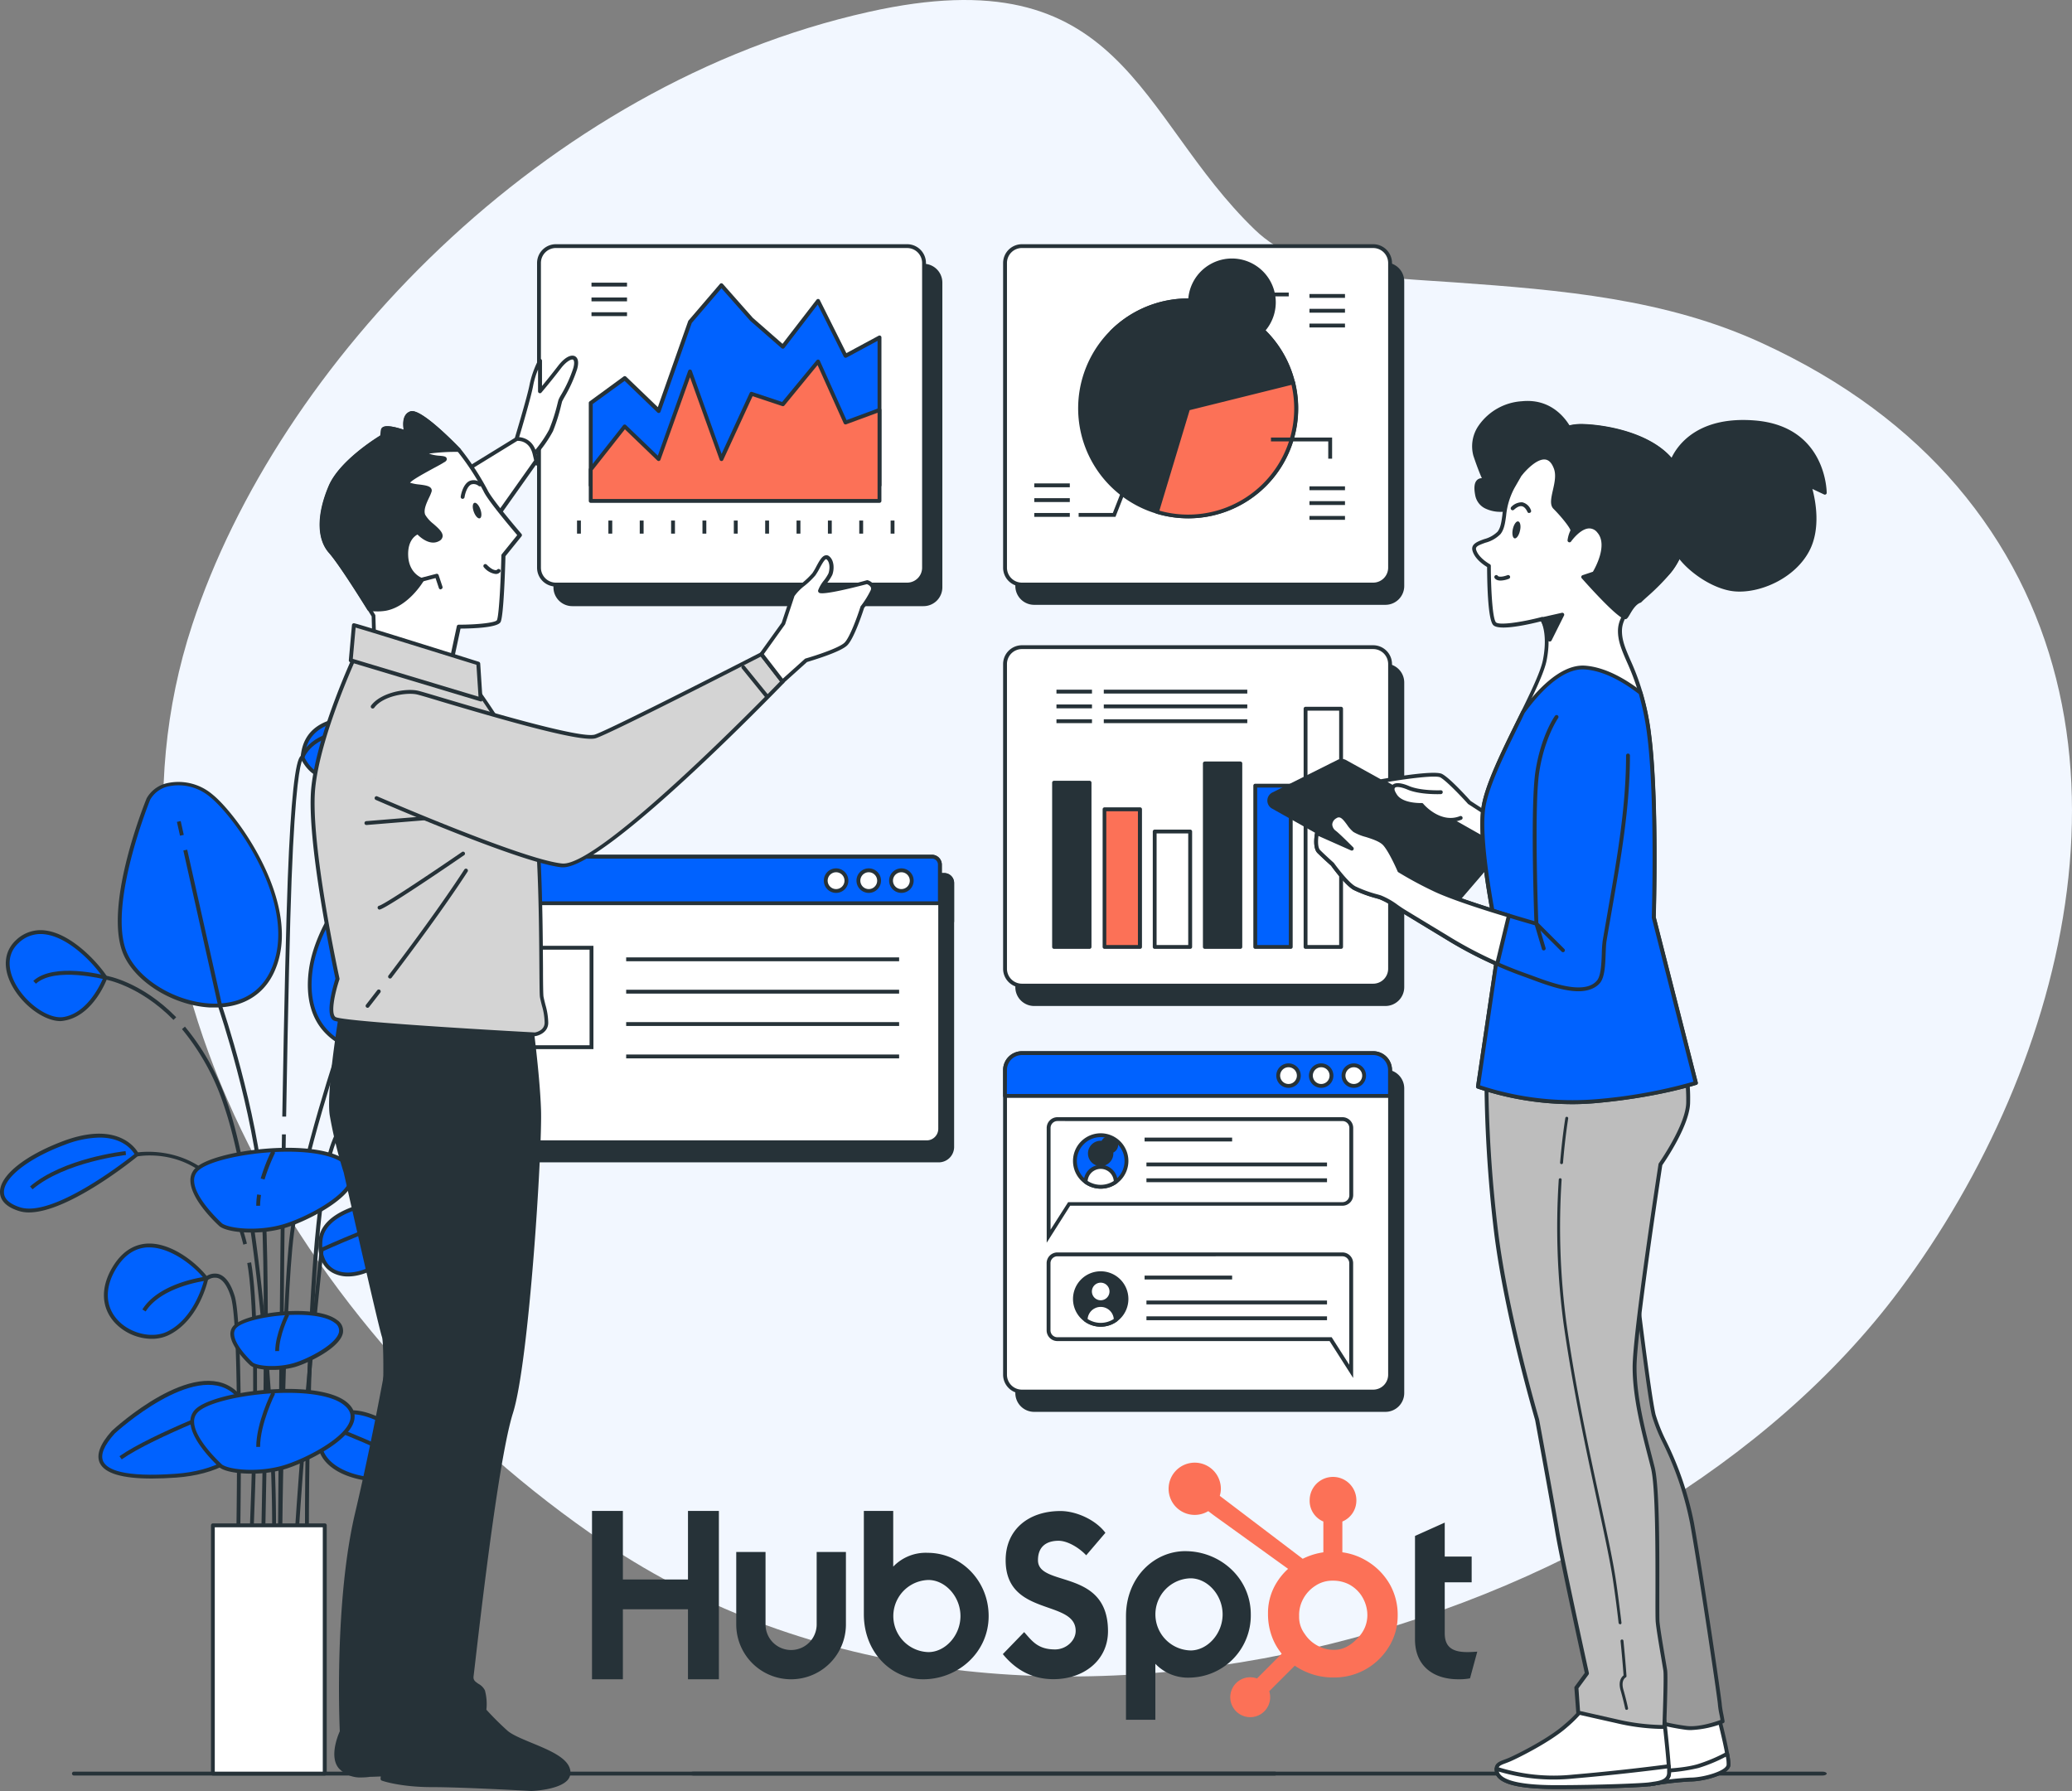 <svg xmlns="http://www.w3.org/2000/svg" width="594.316" height="513.723" viewBox="0 0 594.316 513.723">
  <rect x="0" y="0" width="594.316" height="513.723" fill="#808080" stroke="none"/>
  <g id="Groupe_2628" data-name="Groupe 2628" transform="translate(-90.441 -691.027)">
    <g id="freepik--background-simple--inject-1258" transform="translate(137.237 691.027)">
      <path id="Tracé_115311" data-name="Tracé 115311" d="M593.368,222.735c57.288,67.282,32.328,165.234-16.509,230.678C503.227,552.136,322.5,604.96,205.448,525.879,116.62,465.867,55.9,357.757,87.18,262.579,111.8,187.633,187.807,107.585,281.214,86.727,354.469,70.317,358.046,116.479,392,149.2c13.965,13.456,37.743,13.7,57.271,15.1,30.7,2.183,60.619,4.726,88.139,17.395C561.188,192.606,579.6,206.636,593.368,222.735Z" transform="translate(-78.859 -83.304)" fill="#f2f7ff"/>
    </g>
    <g id="Data_analysis-bro" data-name="Data analysis-bro" transform="translate(84.792 695.567)">
      <g id="freepik--Floor--inject-330" transform="translate(26.296 503.639)">
        <path id="Tracé_4961" data-name="Tracé 4961" d="M669.849,462.606H345.954c-.643,0-1.164-.248-1.164-.553s.521-.553,1.164-.553H669.849c.643,0,1.164.248,1.164.553S670.491,462.606,669.849,462.606Z" transform="translate(-167.704 -461.5)" fill="#263238"/>
        <path id="Tracé_4962" data-name="Tracé 4962" d="M369.357,462.606H24.863a.553.553,0,1,1,0-1.106H369.357a.553.553,0,0,1,0,1.106Z" transform="translate(-24.31 -461.5)" fill="#263238"/>
      </g>
      <g id="freepik--Plant--inject-330" transform="translate(5.649 200.803)">
        <path id="Tracé_4963" data-name="Tracé 4963" d="M35.7,256.873s-3.8,10.445-11.861,11.861S1.53,254.505,10.559,246.439,31.879,251.186,35.7,256.873Z" transform="translate(-5.435 -181.825)" fill="#0062ff"/>
        <path id="Tracé_4964" data-name="Tracé 4964" d="M22.839,269.429c-4.824,0-11.33-4.846-14.251-10.865-2.379-4.879-1.781-9.438,1.626-12.491a10.135,10.135,0,0,1,8.342-2.633c7.092.9,14.383,8.376,17.636,13.177a.531.531,0,0,1,.055.5c-.155.443-3.994,10.754-12.281,12.171A7.526,7.526,0,0,1,22.839,269.429Zm-5.7-24.983a9.061,9.061,0,0,0-6.185,2.456c-4.127,3.7-2.633,8.586-1.372,11.186,2.91,6,9.8,10.931,14.184,10.157,6.97-1.228,10.7-9.659,11.341-11.252-3.164-4.636-10.079-11.617-16.7-12.458a9.963,9.963,0,0,0-1.272-.089Z" transform="translate(-5.489 -181.879)" fill="#263238"/>
        <path id="Tracé_4965" data-name="Tracé 4965" d="M44.922,209.732s-11.861,28.944-7.114,43.15,34.166,24.673,42.708,6.174-10.445-44.611-17.559-50.309S47.3,204.974,44.922,209.732Z" transform="translate(-2.346 -185.933)" fill="#0062ff"/>
        <path id="Tracé_4966" data-name="Tracé 4966" d="M64.139,269.613H62.645c-11.131-.609-22.493-7.988-25.3-16.441C32.584,238.91,43.98,210.8,44.467,209.6h0a9.006,9.006,0,0,1,6.318-4.426,15.069,15.069,0,0,1,12.547,3.319c7.269,5.809,26.388,32.186,17.7,50.973C78.024,266.006,72.017,269.613,64.139,269.613ZM45.485,210c-.354.874-11.673,29.043-7.1,42.774,2.689,8.066,13.6,15.1,24.341,15.7,4.713.254,13.277-.642,17.36-9.582,8.409-18.245-10.312-43.958-17.4-49.634a13.963,13.963,0,0,0-11.628-3.142A7.944,7.944,0,0,0,45.485,210Z" transform="translate(-2.4 -185.968)" fill="#263238"/>
        <path id="Tracé_4967" data-name="Tracé 4967" d="M108.967,220.845s-20.4,18.51-22.781,37.021,11.4,25.149,25.625,22.77S133.164,242.2,128.9,225.591,108.967,220.845,108.967,220.845Z" transform="translate(2.893 -184.709)" fill="#0062ff"/>
        <path id="Tracé_4968" data-name="Tracé 4968" d="M106.383,281.717c-6.3,0-11.772-1.914-15.49-5.532-4.426-4.227-6.163-10.566-5.167-18.355,2.368-18.488,22.748-37.165,22.958-37.353h0c.321-.243,7.9-5.908,14.162-3.729,3.2,1.106,5.432,4.072,6.638,8.774,3.076,11.971.321,35.6-7.833,48.14-2.888,4.426-6.152,6.993-9.692,7.59a35.041,35.041,0,0,1-5.576.465Zm2.987-60.388c-.719.664-20.292,18.809-22.582,36.656-.952,7.424.719,13.443,4.846,17.415,4.558,4.426,11.894,6.118,20.137,4.747,3.231-.542,6.24-2.921,8.951-7.092,8.01-12.314,10.71-35.516,7.745-47.266-1.106-4.326-3.109-7.015-5.93-8-5.61-1.936-12.746,3.231-13.166,3.54Z" transform="translate(2.844 -184.761)" fill="#263238"/>
        <path id="Tracé_4969" data-name="Tracé 4969" d="M112.467,313.09S89.7,314.1,88.746,324.962s9.958,13.277,20.878,3.795S121.96,313.566,112.467,313.09Z" transform="translate(3.188 -174.456)" fill="#0062ff"/>
        <path id="Tracé_4970" data-name="Tracé 4970" d="M96.688,335.3a9.239,9.239,0,0,1-4.226-.952c-3.109-1.582-4.6-4.924-4.215-9.393.985-11.263,23.3-12.326,24.253-12.37h0c3.773.188,6.019,1.228,6.638,3.065.985,2.855-2.091,7.424-9.161,13.565C105.484,333.18,100.7,335.3,96.688,335.3ZM112.521,313.7c-.852,0-22.294,1.206-23.168,11.363-.354,3.994.929,6.937,3.618,8.309,4.072,2.069,10.478.122,16.342-4.979,8.785-7.634,9.316-11.064,8.851-12.37C117.566,314.316,114.778,313.818,112.521,313.7Z" transform="translate(3.134 -174.509)" fill="#263238"/>
        <path id="Tracé_4971" data-name="Tracé 4971" d="M89.335,327.648l-.465-1.007c.741-.332,18.112-8.254,26.167-9.681l.2,1.106C107.314,319.449,89.512,327.57,89.335,327.648Z" transform="translate(3.207 -174.044)" fill="#263238"/>
        <path id="Tracé_4972" data-name="Tracé 4972" d="M117.557,378.63s-16.729-15.49-25.138-8.464-2.4,16.43,12.027,17.481S123.919,385.667,117.557,378.63Z" transform="translate(3.176 -168.577)" fill="#0062ff"/>
        <path id="Tracé_4973" data-name="Tracé 4973" d="M109.569,388.466c-1.549,0-3.253-.077-5.112-.21-8.32-.609-14.461-3.994-16.021-8.851-1.106-3.319.232-6.738,3.684-9.615,8.685-7.258,25.171,7.833,25.868,8.475h0c2.534,2.81,3.386,5.123,2.523,6.871C119.483,387.37,115.8,388.466,109.569,388.466ZM97.83,368.949a7.59,7.59,0,0,0-5,1.693c-3.076,2.578-4.26,5.532-3.319,8.431,1.405,4.348,7.313,7.513,15.058,8.077,11.6.852,14.383-1.162,15-2.445.8-1.615-.819-3.95-2.323-5.632C116.761,378.608,106.006,368.949,97.83,368.949Z" transform="translate(3.121 -168.632)" fill="#263238"/>
        <path id="Tracé_4974" data-name="Tracé 4974" d="M115.51,384.055c-6.572-4.625-24.883-11.529-25.06-11.6l.387-1.04c.752.288,18.621,7.026,25.315,11.739Z" transform="translate(3.375 -168.249)" fill="#263238"/>
        <path id="Tracé_4975" data-name="Tracé 4975" d="M35.359,374.883s23.069-21.343,34.664-11.639,3.319,22.659-16.6,24.109S26.607,384.619,35.359,374.883Z" transform="translate(-2.884 -169.388)" fill="#0062ff"/>
        <path id="Tracé_4976" data-name="Tracé 4976" d="M46.472,388.206c-8.464,0-13.465-1.471-14.892-4.426-1.106-2.323,0-5.444,3.43-9.25h0c.952-.885,23.556-21.564,35.405-11.684,4.68,3.906,6.461,8.53,5.012,13.022C73.3,382.508,64.9,387.1,53.52,387.929,50.953,388.106,48.6,388.206,46.472,388.206ZM35.817,375.327c-3.076,3.43-4.171,6.118-3.253,8,1.106,2.213,5.532,4.614,20.9,3.5,10.754-.786,18.975-5.211,20.933-11.285,1.295-4.038-.365-8.243-4.669-11.839-10.965-9.15-33.215,10.942-33.923,11.628Z" transform="translate(-2.933 -169.445)" fill="#263238"/>
        <path id="Tracé_4977" data-name="Tracé 4977" d="M37.262,382.181l-.642-.907c9.205-6.484,33.812-15.755,34.852-16.154l.387,1.04C71.6,366.26,46.345,375.775,37.262,382.181Z" transform="translate(-2.353 -168.919)" fill="#263238"/>
        <path id="Tracé_4978" data-name="Tracé 4978" d="M61.915,334.594s-2.368,11.418-10.909,15.656-23.722-4.747-15.656-18.5S57.644,328.9,61.915,334.594Z" transform="translate(-2.732 -173.179)" fill="#0062ff"/>
        <path id="Tracé_4979" data-name="Tracé 4979" d="M46.321,351.919a14.738,14.738,0,0,1-10.511-4.525c-3.972-4.249-4.282-10.024-.852-15.877,2.556-4.359,5.919-6.638,9.958-6.915,7.114-.4,14.494,5.742,17.47,9.714a.531.531,0,0,1,.1.443c-.1.476-2.523,11.706-11.208,16.043a11.208,11.208,0,0,1-4.957,1.118Zm-.7-26.233h-.586c-3.706.21-6.771,2.357-9.128,6.373-3.164,5.388-2.91,10.7.708,14.549s9.958,5.333,14.229,3.186C58.358,346.033,61,336.407,61.4,334.759c-3.065-3.906-9.736-9.073-15.811-9.073Z" transform="translate(-2.782 -173.233)" fill="#263238"/>
        <path id="Tracé_4980" data-name="Tracé 4980" d="M44.851,302.029s-4.271-9.482-20.878-3.319S.739,314.366,11.161,317.7,44.851,302.029,44.851,302.029Z" transform="translate(-5.595 -176.208)" fill="#0062ff"/>
        <path id="Tracé_4981" data-name="Tracé 4981" d="M13.959,318.693a9.438,9.438,0,0,1-2.91-.42c-4.426-1.394-5.355-3.673-5.4-5.333-.111-4.78,7.026-10.544,18.189-14.737,16.895-6.273,21.531,3.518,21.575,3.618a.564.564,0,0,1-.155.653C44.375,303.236,25.3,318.693,13.959,318.693ZM34.2,297.217a28.922,28.922,0,0,0-9.958,2.069c-10.378,3.85-17.559,9.46-17.459,13.62,0,2.368,2.545,3.651,4.625,4.315,9.36,2.976,29.873-12.934,32.816-15.28C43.5,300.758,40.834,297.217,34.2,297.217Z" transform="translate(-5.649 -176.264)" fill="#263238"/>
        <path id="Tracé_4982" data-name="Tracé 4982" d="M14.148,311.583l-.708-.841c9.526-8.1,26.676-10.035,27.395-10.113l.122,1.106C40.78,301.747,23.42,303.706,14.148,311.583Z" transform="translate(-4.82 -175.782)" fill="#263238"/>
        <path id="Tracé_4983" data-name="Tracé 4983" d="M84,199.675s2.843,6.638,8.542,5.222,7.114-9.958,16.132-7.59,16.6,12.812,16.6,8.066-11.4-17.083-24.164-17.083S84.5,193.5,84,199.675Z" transform="translate(2.689 -187.737)" fill="#0062ff"/>
        <path id="Tracé_4984" data-name="Tracé 4984" d="M124.65,207.2c-1.029,0-2.478-1.106-4.669-2.777-2.965-2.279-7.037-5.388-11.374-6.528-5.278-1.383-7.745,1.106-10.3,3.718-1.593,1.615-3.242,3.319-5.532,3.872-6.074,1.527-9.15-5.466-9.183-5.532a.741.741,0,0,1,0-.266c.62-8,6.384-11.894,17.636-11.894,13.509,0,24.751,12.8,24.751,17.636,0,.321,0,1.294-.73,1.649a1.029,1.029,0,0,1-.6.122Zm-18.809-10.81a12.016,12.016,0,0,1,3.087.431c4.558,1.206,8.73,4.426,11.772,6.716,1.5,1.106,3.585,2.733,4.027,2.556h0s.111-.122.111-.664c0-4.636-11.241-16.53-23.644-16.53-10.489,0-15.9,3.507-16.519,10.732.409.885,3.021,5.986,7.844,4.78,2.014-.5,3.485-1.992,5.045-3.574,2.025-2.113,4.326-4.448,8.232-4.448Z" transform="translate(2.644 -187.79)" fill="#263238"/>
        <path id="Tracé_4985" data-name="Tracé 4985" d="M71.681,327.432a63.07,63.07,0,0,0-2.113-6.882c-8.243-21.973-27.461-18.577-28.313-18.422L41,301.022c.21,0,21.022-3.74,29.563,19.119a64.547,64.547,0,0,1,2.146,7Z" transform="translate(-1.887 -175.765)" fill="#263238"/>
        <path id="Tracé_4986" data-name="Tracé 4986" d="M118.21,282.17s4.271-9.493,20.878-3.319,23.235,15.667,12.812,18.986S118.21,282.17,118.21,282.17Z" transform="translate(6.329 -178.322)" fill="#0062ff"/>
        <path id="Tracé_4987" data-name="Tracé 4987" d="M149.21,298.817c-11.352,0-30.426-15.49-31.3-16.176a.542.542,0,0,1-.155-.653c0-.1,4.68-9.88,21.575-3.607,11.164,4.138,18.3,9.9,18.178,14.682,0,1.671-1.007,3.939-5.388,5.344a9.834,9.834,0,0,1-2.91.409Zm-30.238-16.74c2.965,2.357,23.467,18.245,32.805,15.269,2.08-.653,4.57-1.947,4.625-4.315.1-4.16-7.081-9.759-17.459-13.62-14.029-5.211-18.964,1.04-19.971,2.666Z" transform="translate(6.276 -178.373)" fill="#263238"/>
        <path id="Tracé_4988" data-name="Tracé 4988" d="M146.381,291.649C138.569,282,121.8,282.8,121.63,282.8v-1.106c.708,0,17.492-.852,25.658,9.239Z" transform="translate(6.693 -177.799)" fill="#263238"/>
        <path id="Tracé_4989" data-name="Tracé 4989" d="M105.663,284.163l-.443-1.018a26.554,26.554,0,0,1,14.472-1.958l-.21,1.106a25.979,25.979,0,0,0-13.819,1.87Z" transform="translate(4.947 -177.88)" fill="#263238"/>
        <path id="Tracé_4990" data-name="Tracé 4990" d="M54.487,267.966c-9.759-9.958-19.506-11.6-19.606-11.606s-14.383-3.74-19.849,1.217l-.752-.808c5.864-5.377,20.225-1.66,20.834-1.494.354.055,10.135,1.682,20.159,11.916Z" transform="translate(-4.73 -180.758)" fill="#263238"/>
        <rect id="Rectangle_706" data-name="Rectangle 706" width="1.106" height="4.061" transform="translate(50.747 30.406) rotate(-12.62)" fill="#263238"/>
        <path id="Tracé_4991" data-name="Tracé 4991" d="M76.437,428.153H75.33c0-.808,2.1-81.963,0-106.47S63.4,268.22,63.3,267.922L53.18,222.713l1.106-.243L64.4,267.623c.089.232,9.958,29.364,12.071,53.96S76.459,427.334,76.437,428.153Z" transform="translate(-0.591 -184.1)" fill="#263238"/>
        <rect id="Rectangle_707" data-name="Rectangle 707" width="4.326" height="1.106" transform="matrix(0.423, -0.906, 0.906, 0.423, 116.962, 51.546)" fill="#263238"/>
        <path id="Tracé_4992" data-name="Tracé 4992" d="M78.786,426.356H77.68c0-.741.752-74.816,3.552-95.882s14.1-54.369,14.206-54.7l17.437-37.353,1.007.476L96.467,276.182c-.089.277-11.341,33.458-14.14,54.436S78.8,425.614,78.786,426.356Z" transform="translate(2.016 -182.402)" fill="#263238"/>
        <path id="Tracé_4993" data-name="Tracé 4993" d="M82.636,417.157l-1.106-.066c2.81-47.675,7.745-90.549,7.745-90.981l1.106.122C90.381,326.663,85.436,369.5,82.636,417.157Z" transform="translate(2.426 -173.071)" fill="#263238"/>
        <path id="Tracé_4994" data-name="Tracé 4994" d="M70.475,416.369H69.368c0-.686,1.383-68.177-1.394-77.206-.974-3.175-2.312-5.09-3.861-5.532a3.375,3.375,0,0,0-2.843.653l-.133.111h-.166c-.122,0-12.912,1.6-17.47,8.851l-.94-.586c4.614-7.391,16.6-9.183,18.134-9.393a4.426,4.426,0,0,1,3.718-.763c1.958.575,3.507,2.689,4.625,6.3C71.814,348.014,70.53,413.58,70.475,416.369Z" transform="translate(-1.721 -172.404)" fill="#263238"/>
        <path id="Tracé_4995" data-name="Tracé 4995" d="M71.133,416.767l-1.106-.055c0-.664,3.386-66.573-.277-87.053l1.106-.2C74.508,350.073,71.133,416.1,71.133,416.767Z" transform="translate(1.173 -172.714)" fill="#263238"/>
        <path id="Tracé_4996" data-name="Tracé 4996" d="M84.732,421.5c0-4.027-.874-99.113,7.579-121.639C94.768,293.3,98.474,288.319,103.3,285l.62.907c-4.636,3.175-8.187,8.01-10.566,14.383-8.32,22.327-7.513,120.212-7.513,121.2Z" transform="translate(2.764 -177.445)" fill="#263238"/>
        <path id="Tracé_4997" data-name="Tracé 4997" d="M79.307,423.237l-1.106-.144c1.992-14.649-2.047-99.655-13.454-132.427a66.917,66.917,0,0,0-11.916-21.6l.841-.719a68.265,68.265,0,0,1,12.171,21.918C77.249,323.206,81.309,408.533,79.307,423.237Z" transform="translate(-0.628 -179.217)" fill="#263238"/>
        <path id="Tracé_4998" data-name="Tracé 4998" d="M78.786,420.2H77.68c0-.819.5-83.2,1.184-123.919H79.97C79.284,337,78.8,419.369,78.786,420.2Z" transform="translate(2.016 -176.245)" fill="#263238"/>
        <path id="Tracé_4999" data-name="Tracé 4999" d="M79.936,302.34H78.83c.564-32.827,1.106-55.774,1.571-68.2.863-22.394,2.124-34.3,3.762-35.261.653-1.582,4.271-8.265,17.813-7.4l-.077,1.106c-14.085-.929-16.7,6.638-16.8,6.937l-.277.83-.266-.254c-.564,1.228-2.014,6.97-3.054,34.089C81.032,246.588,80.5,269.513,79.936,302.34ZM84.2,199.809Z" transform="translate(2.139 -187.406)" fill="#263238"/>
        <path id="Tracé_5000" data-name="Tracé 5000" d="M63.713,321.843s-11.872-10.577-7.125-15.777,34.166-9.017,42.708-2.213-10.434,16.3-17.559,18.378S66.081,323.58,63.713,321.843Z" transform="translate(-0.347 -175.829)" fill="#0062ff"/>
        <path id="Tracé_5001" data-name="Tracé 5001" d="M72.348,324.068c-4.005,0-7.457-.664-8.918-1.737h0c-.332-.288-8.121-7.3-8.409-12.9a4.846,4.846,0,0,1,1.25-3.662c4.979-5.444,34.885-9.106,43.46-2.312,1.9,1.494,2.666,3.242,2.29,5.178-1.228,6.273-14.638,12.591-20.037,14.162a34.918,34.918,0,0,1-9.637,1.272Zm-8.243-2.611c2.213,1.538,10.434,2.323,17.526.243,6.174-1.8,18.212-7.966,19.263-13.277.3-1.516-.321-2.855-1.892-4.094-8.132-6.439-37.4-2.8-41.955,2.213a3.74,3.74,0,0,0-.963,2.866c.254,4.935,7.579,11.639,8.022,12.049Z" transform="translate(-0.397 -175.874)" fill="#263238"/>
        <path id="Tracé_5002" data-name="Tracé 5002" d="M73.186,315.1H72.08a21.782,21.782,0,0,1,.266-3.253l1.106.177A20.8,20.8,0,0,0,73.186,315.1Z" transform="translate(1.42 -174.588)" fill="#263238"/>
        <path id="Tracé_5003" data-name="Tracé 5003" d="M74.336,308.795l-1.106-.31a55.2,55.2,0,0,1,3.087-7.955l1.084.52A54.513,54.513,0,0,0,74.336,308.795Z" transform="translate(1.543 -175.793)" fill="#263238"/>
        <path id="Tracé_5004" data-name="Tracé 5004" d="M63.713,384.365s-11.872-10.577-7.125-15.8,34.166-9.017,42.708-2.213-10.434,16.3-17.559,18.378S66.081,386.091,63.713,384.365Z" transform="translate(-0.347 -169.179)" fill="#0062ff"/>
        <path id="Tracé_5005" data-name="Tracé 5005" d="M72.348,386.578c-4.005,0-7.457-.653-8.918-1.726h0c-.332-.3-8.121-7.3-8.409-12.9a4.846,4.846,0,0,1,1.25-3.662c4.979-5.455,34.885-9.117,43.46-2.323,1.9,1.5,2.666,3.242,2.29,5.178-1.228,6.284-14.638,12.6-20.037,14.173a34.9,34.9,0,0,1-9.637,1.261Zm-8.243-2.6c2.213,1.538,10.434,2.323,17.526.243,6.174-1.8,18.212-7.966,19.263-13.277.3-1.516-.321-2.855-1.892-4.094-8.132-6.439-37.4-2.8-41.955,2.213a3.729,3.729,0,0,0-.963,2.866c.254,4.935,7.579,11.651,8.022,12.049Z" transform="translate(-0.397 -169.222)" fill="#263238"/>
        <path id="Tracé_5006" data-name="Tracé 5006" d="M73.186,378.815H72.08c0-6.871,4.227-15.39,4.426-15.755l.985.5C77.424,363.646,73.186,372.21,73.186,378.815Z" transform="translate(1.42 -169.139)" fill="#263238"/>
        <path id="Tracé_5007" data-name="Tracé 5007" d="M71.438,357.255s-8.055-7.181-4.835-10.721,23.235-6.118,29-1.527-7.092,11.064-11.927,12.48S73.042,358.428,71.438,357.255Z" transform="translate(0.757 -171.322)" fill="#0062ff"/>
        <path id="Tracé_5008" data-name="Tracé 5008" d="M77.3,358.965c-2.744,0-5.1-.465-6.141-1.217h0c-.232-.2-5.532-5.012-5.775-8.851a3.43,3.43,0,0,1,.9-2.611c3.5-3.839,23.688-6.4,29.752-1.593a3.662,3.662,0,0,1,1.615,3.684c-.852,4.337-10.035,8.674-13.731,9.759A23.835,23.835,0,0,1,77.3,358.965Zm-5.466-2.091c1.449,1.018,6.981,1.527,11.739.133,4.038-1.184,12.27-5.388,12.956-8.907a2.6,2.6,0,0,0-1.217-2.611c-5.532-4.337-25.182-1.892-28.247,1.472a2.323,2.323,0,0,0-.609,1.815c.166,3.3,5.023,7.767,5.377,8.1Z" transform="translate(0.706 -171.372)" fill="#263238"/>
        <path id="Tracé_5009" data-name="Tracé 5009" d="M78.106,353.5H77c0-4.713,2.888-10.533,3.009-10.776l.985.5C80.928,343.273,78.106,349.049,78.106,353.5Z" transform="translate(1.944 -171.303)" fill="#263238"/>
        <rect id="Rectangle_708" data-name="Rectangle 708" width="32.108" height="71.209" transform="translate(61.053 232.181)" fill="#fff"/>
        <path id="Tracé_5010" data-name="Tracé 5010" d="M92.989,469.455H60.9a.553.553,0,0,1-.553-.553V397.693a.553.553,0,0,1,.553-.553H92.989a.553.553,0,0,1,.553.553V468.9A.553.553,0,0,1,92.989,469.455Zm-31.555-1.106h30.98v-70.1H61.434Z" transform="translate(0.172 -165.512)" fill="#263238"/>
      </g>
      <g id="freepik--tab-2--inject-330" transform="translate(293.373 296.983)">
        <rect id="Rectangle_709" data-name="Rectangle 709" width="110.442" height="97.088" rx="4.37" transform="translate(4.061 5.809)" fill="#263238"/>
        <path id="Tracé_5011" data-name="Tracé 5011" d="M375.031,377.663H274.258a5.388,5.388,0,0,1-5.388-5.388V284.868a5.388,5.388,0,0,1,5.388-5.388H375.031a5.4,5.4,0,0,1,5.388,5.388v87.407A5.4,5.4,0,0,1,375.031,377.663ZM274.258,280.575a4.293,4.293,0,0,0-4.282,4.282v87.407a4.282,4.282,0,0,0,4.282,4.282H375.031a4.282,4.282,0,0,0,4.282-4.282V284.857a4.293,4.293,0,0,0-4.282-4.282Z" transform="translate(-265.363 -274.213)" fill="#263238"/>
        <rect id="Rectangle_710" data-name="Rectangle 710" width="110.442" height="97.088" rx="4.37" transform="translate(0.553 0.553)" fill="#fff"/>
        <path id="Tracé_5012" data-name="Tracé 5012" d="M371.861,372.913H271.088a5.4,5.4,0,0,1-5.388-5.388V280.118a5.4,5.4,0,0,1,5.388-5.388H371.861a5.388,5.388,0,0,1,5.388,5.388v87.407A5.388,5.388,0,0,1,371.861,372.913ZM271.088,275.825a4.293,4.293,0,0,0-4.282,4.282v87.407a4.282,4.282,0,0,0,4.282,4.282H371.861a4.282,4.282,0,0,0,4.282-4.282V280.107a4.293,4.293,0,0,0-4.282-4.282Z" transform="translate(-265.7 -274.719)" fill="#263238"/>
        <path id="Tracé_5013" data-name="Tracé 5013" d="M376.62,287.49v-7.435a4.835,4.835,0,0,0-4.835-4.835H271.035a4.835,4.835,0,0,0-4.835,4.835v7.435Z" transform="translate(-265.647 -274.667)" fill="#0062ff"/>
        <path id="Tracé_5014" data-name="Tracé 5014" d="M376.673,288.1H266.253a.553.553,0,0,1-.553-.553v-7.435a5.4,5.4,0,0,1,5.388-5.388H371.861a5.388,5.388,0,0,1,5.388,5.388v7.435a.553.553,0,0,1-.575.553ZM266.784,286.99H376.12v-6.882a4.293,4.293,0,0,0-4.282-4.282H271.088a4.293,4.293,0,0,0-4.282,4.282Z" transform="translate(-265.7 -274.72)" fill="#263238"/>
        <circle id="Ellipse_77" data-name="Ellipse 77" cx="2.954" cy="2.954" r="2.954" transform="translate(78.91 4.05)" fill="#fff"/>
        <path id="Tracé_5015" data-name="Tracé 5015" d="M340.027,284.895a3.507,3.507,0,1,1,3.507-3.507,3.507,3.507,0,0,1-3.507,3.507Zm0-5.908a2.4,2.4,0,1,0,2.4,2.4A2.4,2.4,0,0,0,340.027,278.986Z" transform="translate(-258.164 -274.384)" fill="#263238"/>
        <path id="Tracé_5016" data-name="Tracé 5016" d="M351.4,281.336a2.965,2.965,0,1,0-2.954,2.954,2.965,2.965,0,0,0,2.954-2.954Z" transform="translate(-257.211 -274.333)" fill="#fff"/>
        <path id="Tracé_5017" data-name="Tracé 5017" d="M348.5,284.895A3.507,3.507,0,1,1,352,281.387a3.507,3.507,0,0,1-3.507,3.507Zm0-5.908a2.4,2.4,0,1,0,2.4,2.4A2.4,2.4,0,0,0,348.5,278.986Z" transform="translate(-257.262 -274.384)" fill="#263238"/>
        <circle id="Ellipse_78" data-name="Ellipse 78" cx="2.954" cy="2.954" r="2.954" transform="translate(97.641 4.05)" fill="#fff"/>
        <path id="Tracé_5018" data-name="Tracé 5018" d="M356.957,284.895a3.507,3.507,0,1,1,3.507-3.507A3.507,3.507,0,0,1,356.957,284.895Zm0-5.908a2.4,2.4,0,1,0,2.4,2.4A2.4,2.4,0,0,0,356.957,278.986Z" transform="translate(-256.362 -274.384)" fill="#263238"/>
        <path id="Tracé_5019" data-name="Tracé 5019" d="M277,327.833V294.917a3.087,3.087,0,0,1,3.087-3.087h81.742a3.087,3.087,0,0,1,3.087,3.087v19.229a3.087,3.087,0,0,1-3.087,3.076h-78.1Zm3.087-34.9a1.981,1.981,0,0,0-1.98,1.981V324.1l5.045-7.9h78.677a1.98,1.98,0,0,0,1.98-1.969V294.917a1.98,1.98,0,0,0-1.98-1.98Z" transform="translate(-264.497 -272.899)" fill="#263238"/>
        <path id="Tracé_5020" data-name="Tracé 5020" d="M364.9,362.893l-6.749-10.577h-78.08a3.087,3.087,0,0,1-3.087-3.087V329.977a3.087,3.087,0,0,1,3.087-3.087h81.742a3.087,3.087,0,0,1,3.087,3.087ZM280.067,328a1.981,1.981,0,0,0-1.98,1.98v19.252a1.981,1.981,0,0,0,1.98,1.98h78.677l5.045,7.9V329.977a1.98,1.98,0,0,0-1.98-1.98Z" transform="translate(-264.5 -269.168)" fill="#263238"/>
        <circle id="Ellipse_79" data-name="Ellipse 79" cx="7.391" cy="7.391" r="7.391" transform="translate(20.568 24.098)" fill="#0062ff"/>
        <path id="Tracé_5021" data-name="Tracé 5021" d="M291.764,311.888a7.944,7.944,0,1,1,7.944-7.944,7.944,7.944,0,0,1-7.944,7.944Zm0-14.782a6.838,6.838,0,1,0,6.838,6.827,6.838,6.838,0,0,0-6.838-6.827Z" transform="translate(-263.772 -272.455)" fill="#263238"/>
        <circle id="Ellipse_80" data-name="Ellipse 80" cx="3.076" cy="3.076" r="3.076" transform="translate(24.883 26.266)" fill="#fff"/>
        <path id="Tracé_5022" data-name="Tracé 5022" d="M291.351,305.22a3.64,3.64,0,1,1,3.629-3.629,3.64,3.64,0,0,1-3.629,3.629Zm0-6.163a2.506,2.506,0,1,1,0,.055Z" transform="translate(-263.359 -272.249)" fill="#263238"/>
        <path id="Tracé_5023" data-name="Tracé 5023" d="M291.415,310.409a7.336,7.336,0,0,0,4.315-1.394,4.315,4.315,0,0,0-8.63,0,7.358,7.358,0,0,0,4.315,1.394Z" transform="translate(-263.423 -271.53)" fill="#fff"/>
        <path id="Tracé_5024" data-name="Tracé 5024" d="M291.468,311.017a7.866,7.866,0,0,1-4.636-1.5.564.564,0,0,1-.232-.454,4.868,4.868,0,1,1,9.736,0,.52.52,0,0,1-.221.454,7.922,7.922,0,0,1-4.647,1.5Zm-3.751-2.213a6.882,6.882,0,0,0,7.5,0,3.762,3.762,0,0,0-7.5,0Z" transform="translate(-263.476 -271.584)" fill="#263238"/>
        <rect id="Rectangle_711" data-name="Rectangle 711" width="25.105" height="1.106" transform="translate(40.583 24.784)" fill="#263238"/>
        <rect id="Rectangle_712" data-name="Rectangle 712" width="51.791" height="1.106" transform="translate(41.114 31.931)" fill="#263238"/>
        <rect id="Rectangle_713" data-name="Rectangle 713" width="51.791" height="1.106" transform="translate(41.114 36.467)" fill="#263238"/>
        <circle id="Ellipse_81" data-name="Ellipse 81" cx="7.391" cy="7.391" r="7.391" transform="translate(20.568 63.685)" fill="#263238"/>
        <path id="Tracé_5025" data-name="Tracé 5025" d="M291.764,347.668a7.944,7.944,0,1,1,7.944-7.944,7.944,7.944,0,0,1-7.944,7.944Zm0-14.782a6.838,6.838,0,1,0,6.838,6.838,6.838,6.838,0,0,0-6.838-6.838Z" transform="translate(-263.772 -268.648)" fill="#263238"/>
        <circle id="Ellipse_82" data-name="Ellipse 82" cx="3.076" cy="3.076" r="3.076" transform="translate(24.883 65.843)" fill="#fff"/>
        <path id="Tracé_5026" data-name="Tracé 5026" d="M291.349,340.988a3.629,3.629,0,1,1,3.629-3.629A3.629,3.629,0,0,1,291.349,340.988Zm0-6.152a2.523,2.523,0,1,0,2.523,2.523,2.523,2.523,0,0,0-2.523-2.523Z" transform="translate(-263.357 -268.44)" fill="#263238"/>
        <path id="Tracé_5027" data-name="Tracé 5027" d="M291.415,346.19a7.346,7.346,0,0,0,4.315-1.405,4.315,4.315,0,0,0-8.63,0A7.369,7.369,0,0,0,291.415,346.19Z" transform="translate(-263.423 -267.723)" fill="#fff"/>
        <path id="Tracé_5028" data-name="Tracé 5028" d="M291.468,346.8a7.866,7.866,0,0,1-4.636-1.5.576.576,0,0,1-.232-.454,4.868,4.868,0,0,1,9.736,0,.531.531,0,0,1-.221.454,7.922,7.922,0,0,1-4.647,1.5Zm-3.751-2.213a6.882,6.882,0,0,0,7.5,0,3.762,3.762,0,0,0-7.5,0Z" transform="translate(-263.476 -267.776)" fill="#263238"/>
        <rect id="Rectangle_714" data-name="Rectangle 714" width="25.105" height="1.106" transform="translate(40.583 64.371)" fill="#263238"/>
        <rect id="Rectangle_715" data-name="Rectangle 715" width="51.791" height="1.106" transform="translate(41.114 71.519)" fill="#263238"/>
        <rect id="Rectangle_716" data-name="Rectangle 716" width="51.791" height="1.106" transform="translate(41.114 76.055)" fill="#263238"/>
      </g>
      <g id="freepik--tab-1--inject-330" transform="translate(129.248 240.633)">
        <path id="Tracé_5029" data-name="Tracé 5029" d="M123.359,229H264.184a2.279,2.279,0,0,1,2.279,2.279v75.778a3.817,3.817,0,0,1-3.85,3.817H124.9a3.817,3.817,0,0,1-3.817-3.817V231.323A2.279,2.279,0,0,1,123.359,229Z" transform="translate(-116.964 -223.236)" fill="#263238"/>
        <path id="Tracé_5030" data-name="Tracé 5030" d="M262.671,311.521H124.956a4.426,4.426,0,0,1-4.426-4.426V231.372a2.832,2.832,0,0,1,2.832-2.832h140.88a2.832,2.832,0,0,1,2.855,2.832v75.778A4.426,4.426,0,0,1,262.671,311.521ZM123.385,229.646a1.726,1.726,0,0,0-1.726,1.726v75.778a3.319,3.319,0,0,0,3.319,3.319H262.671a3.319,3.319,0,0,0,3.264-3.319V231.372a1.726,1.726,0,0,0-1.726-1.726Z" transform="translate(-117.023 -223.285)" fill="#263238"/>
        <path id="Tracé_5031" data-name="Tracé 5031" d="M123.359,229H264.184a2.279,2.279,0,0,1,2.279,2.279v11.064H121.08V231.279A2.279,2.279,0,0,1,123.359,229Z" transform="translate(-116.964 -223.236)" fill="#263238"/>
        <path id="Tracé_5032" data-name="Tracé 5032" d="M266.516,243H121.133a.553.553,0,0,1-.553-.553V231.382a2.832,2.832,0,0,1,2.832-2.832H264.237a2.832,2.832,0,0,1,2.855,2.821v11.064a.553.553,0,0,1-.575.564Zm-144.83-1.106h144.3V231.371a1.726,1.726,0,0,0-1.726-1.726H123.412a1.726,1.726,0,0,0-1.726,1.726Z" transform="translate(-117.017 -223.283)" fill="#263238"/>
        <circle id="Ellipse_83" data-name="Ellipse 83" cx="2.954" cy="2.954" r="2.954" transform="translate(116.782 9.736)" fill="#263238"/>
        <path id="Tracé_5033" data-name="Tracé 5033" d="M225.919,239.107a3.518,3.518,0,1,1,3.507-3.507,3.519,3.519,0,0,1-3.507,3.507Zm0-5.919a2.412,2.412,0,1,0,2.4,2.412,2.412,2.412,0,0,0-2.4-2.412Z" transform="translate(-106.183 -222.909)" fill="#263238"/>
        <circle id="Ellipse_84" data-name="Ellipse 84" cx="2.954" cy="2.954" r="2.954" transform="translate(126.142 9.736)" fill="#263238"/>
        <path id="Tracé_5034" data-name="Tracé 5034" d="M234.338,239.107a3.507,3.507,0,1,1,2.487-1.023,3.519,3.519,0,0,1-2.487,1.023Zm0-5.919a2.412,2.412,0,1,0,2.412,2.412A2.412,2.412,0,0,0,234.338,233.187Z" transform="translate(-105.286 -222.909)" fill="#263238"/>
        <circle id="Ellipse_85" data-name="Ellipse 85" cx="2.954" cy="2.954" r="2.954" transform="translate(135.514 9.736)" fill="#263238"/>
        <path id="Tracé_5035" data-name="Tracé 5035" d="M242.849,239.107a3.518,3.518,0,1,1,3.507-3.507,3.519,3.519,0,0,1-3.507,3.507Zm0-5.919a2.412,2.412,0,1,0,2.4,2.412,2.412,2.412,0,0,0-2.4-2.412Z" transform="translate(-104.382 -222.909)" fill="#263238"/>
        <rect id="Rectangle_717" data-name="Rectangle 717" width="29.851" height="28.523" transform="translate(19.705 31.931)" fill="#263238"/>
        <path id="Tracé_5036" data-name="Tracé 5036" d="M165.64,281.78H134.66V252.15h30.98Zm-29.873-1.106h28.767V253.256H135.766Z" transform="translate(-115.519 -220.772)" fill="#263238"/>
        <rect id="Rectangle_718" data-name="Rectangle 718" width="78.29" height="1.106" transform="translate(59.514 34.697)" fill="#263238"/>
        <rect id="Rectangle_719" data-name="Rectangle 719" width="78.29" height="1.106" transform="translate(59.514 43.98)" fill="#263238"/>
        <rect id="Rectangle_720" data-name="Rectangle 720" width="78.29" height="1.106" transform="translate(59.514 53.274)" fill="#263238"/>
        <rect id="Rectangle_721" data-name="Rectangle 721" width="78.29" height="1.106" transform="translate(59.514 62.557)" fill="#263238"/>
        <path id="Tracé_5037" data-name="Tracé 5037" d="M120.222,224.29H261.014a2.279,2.279,0,0,1,2.279,2.279v75.778a3.817,3.817,0,0,1-3.817,3.817H121.727a3.817,3.817,0,0,1-3.817-3.817V226.569a2.279,2.279,0,0,1,2.312-2.279Z" transform="translate(-117.301 -223.737)" fill="#fff"/>
        <path id="Tracé_5038" data-name="Tracé 5038" d="M259.534,306.771H121.786a4.426,4.426,0,0,1-4.426-4.426V226.622a2.832,2.832,0,0,1,2.832-2.832h140.88a2.832,2.832,0,0,1,2.832,2.832V302.4A4.426,4.426,0,0,1,259.534,306.771ZM120.281,224.9a1.726,1.726,0,0,0-1.726,1.726V302.4a3.319,3.319,0,0,0,3.319,3.319H259.623a3.319,3.319,0,0,0,3.264-3.319V226.622a1.726,1.726,0,0,0-1.726-1.726Z" transform="translate(-117.36 -223.79)" fill="#263238"/>
        <path id="Tracé_5039" data-name="Tracé 5039" d="M120.222,224.29H261.014a2.279,2.279,0,0,1,2.279,2.279v11.064H117.91V226.569a2.279,2.279,0,0,1,2.312-2.279Z" transform="translate(-117.301 -223.737)" fill="#0062ff"/>
        <path id="Tracé_5040" data-name="Tracé 5040" d="M263.346,238.25H117.963a.553.553,0,0,1-.553-.553V226.632a2.832,2.832,0,0,1,2.832-2.832H261.067a2.832,2.832,0,0,1,2.832,2.832V237.7A.553.553,0,0,1,263.346,238.25Zm-144.83-1.106H262.793V226.621a1.726,1.726,0,0,0-1.726-1.726H120.276a1.726,1.726,0,0,0-1.726,1.726Z" transform="translate(-117.355 -223.789)" fill="#263238"/>
        <circle id="Ellipse_86" data-name="Ellipse 86" cx="2.954" cy="2.954" r="2.954" transform="translate(113.275 4.481)" fill="#fff"/>
        <path id="Tracé_5041" data-name="Tracé 5041" d="M222.749,234.357a3.518,3.518,0,1,1,3.507-3.507A3.518,3.518,0,0,1,222.749,234.357Zm0-5.919a2.412,2.412,0,1,0,2.4,2.412,2.412,2.412,0,0,0-2.4-2.412Z" transform="translate(-106.521 -223.414)" fill="#263238"/>
        <circle id="Ellipse_87" data-name="Ellipse 87" cx="2.954" cy="2.954" r="2.954" transform="translate(122.646 4.481)" fill="#fff"/>
        <path id="Tracé_5042" data-name="Tracé 5042" d="M231.219,234.357a3.518,3.518,0,1,1,3.507-3.507A3.518,3.518,0,0,1,231.219,234.357Zm0-5.919a2.412,2.412,0,1,0,2.4,2.412,2.412,2.412,0,0,0-2.4-2.412Z" transform="translate(-105.619 -223.414)" fill="#263238"/>
        <circle id="Ellipse_88" data-name="Ellipse 88" cx="2.954" cy="2.954" r="2.954" transform="translate(132.006 4.481)" fill="#fff"/>
        <path id="Tracé_5043" data-name="Tracé 5043" d="M239.679,234.357a3.518,3.518,0,1,1,3.507-3.507A3.518,3.518,0,0,1,239.679,234.357Zm0-5.919a2.412,2.412,0,1,0,2.4,2.412,2.412,2.412,0,0,0-2.4-2.412Z" transform="translate(-104.719 -223.414)" fill="#263238"/>
        <path id="Tracé_5044" data-name="Tracé 5044" d="M162.47,277.03H131.49V247.4h30.98ZM132.6,275.923h28.767V248.506H132.6Z" transform="translate(-115.856 -221.278)" fill="#263238"/>
        <rect id="Rectangle_722" data-name="Rectangle 722" width="78.29" height="1.106" transform="translate(56.007 29.442)" fill="#263238"/>
        <rect id="Rectangle_723" data-name="Rectangle 723" width="78.29" height="1.106" transform="translate(56.007 38.725)" fill="#263238"/>
        <rect id="Rectangle_724" data-name="Rectangle 724" width="78.29" height="1.106" transform="translate(56.007 48.007)" fill="#263238"/>
        <rect id="Rectangle_725" data-name="Rectangle 725" width="78.29" height="1.106" transform="translate(56.007 57.301)" fill="#263238"/>
      </g>
      <g id="freepik--chart-3--inject-330" transform="translate(293.373 180.544)">
        <rect id="Rectangle_726" data-name="Rectangle 726" width="110.442" height="97.088" rx="4.37" transform="translate(4.061 5.809)" fill="#263238"/>
        <path id="Tracé_5045" data-name="Tracé 5045" d="M375.031,272.443H274.258a5.4,5.4,0,0,1-5.388-5.388V179.648a5.388,5.388,0,0,1,5.388-5.388H375.031a5.4,5.4,0,0,1,5.388,5.388v87.407a5.4,5.4,0,0,1-5.388,5.388ZM274.258,175.355a4.282,4.282,0,0,0-4.282,4.282v87.407a4.293,4.293,0,0,0,4.282,4.282H375.031a4.293,4.293,0,0,0,4.282-4.282V179.637a4.282,4.282,0,0,0-4.282-4.282Z" transform="translate(-265.363 -168.971)" fill="#263238"/>
        <rect id="Rectangle_727" data-name="Rectangle 727" width="110.442" height="97.088" rx="4.37" transform="translate(0.553 0.542)" fill="#fff"/>
        <path id="Tracé_5046" data-name="Tracé 5046" d="M371.861,267.674H271.088a5.4,5.4,0,0,1-5.388-5.388V174.879a5.4,5.4,0,0,1,5.388-5.4H371.861a5.4,5.4,0,0,1,5.388,5.4v87.407A5.4,5.4,0,0,1,371.861,267.674Zm-100.772-97.1a4.293,4.293,0,0,0-4.282,4.293v87.407a4.293,4.293,0,0,0,4.282,4.282H371.861a4.293,4.293,0,0,0,4.282-4.282V174.868a4.293,4.293,0,0,0-4.282-4.293Z" transform="translate(-265.7 -169.48)" fill="#263238"/>
        <rect id="Rectangle_728" data-name="Rectangle 728" width="10.19" height="47.1" transform="translate(14.616 39.422)" fill="#263238"/>
        <path id="Tracé_5047" data-name="Tracé 5047" d="M289.142,252.828H278.963a.553.553,0,0,1-.553-.553V205.163a.553.553,0,0,1,.553-.553h10.179a.553.553,0,0,1,.553.553v47.111A.553.553,0,0,1,289.142,252.828Zm-9.626-1.106h9.073v-46h-9.073Z" transform="translate(-264.347 -165.742)" fill="#263238"/>
        <rect id="Rectangle_729" data-name="Rectangle 729" width="10.19" height="39.466" transform="translate(29.043 47.056)" fill="#fc7157"/>
        <path id="Tracé_5048" data-name="Tracé 5048" d="M302.177,252.094H292.053a.553.553,0,0,1-.553-.553V212.053a.553.553,0,0,1,.553-.553h10.179a.553.553,0,0,1,.553.553v39.466a.553.553,0,0,1-.609.575Zm-9.626-1.106h9.073V212.629h-9.073Z" transform="translate(-262.954 -165.008)" fill="#263238"/>
        <rect id="Rectangle_730" data-name="Rectangle 730" width="10.19" height="33.104" transform="translate(43.471 53.429)" fill="#fff"/>
        <path id="Tracé_5049" data-name="Tracé 5049" d="M315.221,251.48H305.053a.553.553,0,0,1-.553-.553v-33.1a.553.553,0,0,1,.553-.553h10.179a.553.553,0,0,1,.553.553v33.1a.553.553,0,0,1-.564.553Zm-9.626-1.106h9.073v-32H305.6Z" transform="translate(-261.571 -164.394)" fill="#263238"/>
        <rect id="Rectangle_731" data-name="Rectangle 731" width="10.19" height="52.621" transform="translate(57.899 33.901)" fill="#263238"/>
        <path id="Tracé_5050" data-name="Tracé 5050" d="M328.265,253.359H318.053a.553.553,0,0,1-.553-.553V200.173a.553.553,0,0,1,.553-.553h10.179a.553.553,0,0,1,.553.553v52.632A.553.553,0,0,1,328.265,253.359Zm-9.626-1.106h9.073V200.726H318.64Z" transform="translate(-260.188 -166.273)" fill="#263238"/>
        <rect id="Rectangle_732" data-name="Rectangle 732" width="10.19" height="46.259" transform="translate(72.326 40.274)" fill="#0062ff"/>
        <path id="Tracé_5051" data-name="Tracé 5051" d="M341.3,252.746H331.123a.553.553,0,0,1-.553-.553V205.933a.553.553,0,0,1,.553-.553H341.3a.553.553,0,0,1,.553.553v46.259A.553.553,0,0,1,341.3,252.746Zm-9.626-1.106h9.073V206.486h-9.073Z" transform="translate(-258.797 -165.66)" fill="#263238"/>
        <rect id="Rectangle_733" data-name="Rectangle 733" width="10.19" height="68.321" transform="translate(86.754 18.201)" fill="#fff"/>
        <path id="Tracé_5052" data-name="Tracé 5052" d="M354.353,254.869h-10.19a.553.553,0,0,1-.553-.553V185.983a.553.553,0,0,1,.553-.553h10.19a.564.564,0,0,1,.553.553v68.332a.564.564,0,0,1-.553.553Zm-9.637-1.106H353.8V186.536h-9.084Z" transform="translate(-257.409 -167.783)" fill="#263238"/>
        <rect id="Rectangle_734" data-name="Rectangle 734" width="10.19" height="1.106" transform="translate(15.302 12.746)" fill="#263238"/>
        <rect id="Rectangle_735" data-name="Rectangle 735" width="10.19" height="1.106" transform="translate(15.302 16.983)" fill="#263238"/>
        <rect id="Rectangle_736" data-name="Rectangle 736" width="10.19" height="1.106" transform="translate(15.302 21.232)" fill="#263238"/>
        <rect id="Rectangle_737" data-name="Rectangle 737" width="41.159" height="1.106" transform="translate(28.877 12.746)" fill="#263238"/>
        <rect id="Rectangle_738" data-name="Rectangle 738" width="41.159" height="1.106" transform="translate(28.877 16.983)" fill="#263238"/>
        <rect id="Rectangle_739" data-name="Rectangle 739" width="41.159" height="1.106" transform="translate(28.877 21.232)" fill="#263238"/>
      </g>
      <g id="freepik--chart-2--inject-330" transform="translate(293.373 65.51)">
        <rect id="Rectangle_740" data-name="Rectangle 740" width="110.442" height="97.088" rx="4.37" transform="translate(4.061 5.809)" fill="#263238"/>
        <path id="Tracé_5053" data-name="Tracé 5053" d="M375.031,168.443H274.258a5.4,5.4,0,0,1-5.388-5.388V75.648a5.388,5.388,0,0,1,5.388-5.388H375.031a5.4,5.4,0,0,1,5.388,5.388v87.407a5.4,5.4,0,0,1-5.388,5.388ZM274.258,71.366a4.282,4.282,0,0,0-4.282,4.282v87.407a4.293,4.293,0,0,0,4.282,4.282H375.031a4.293,4.293,0,0,0,4.282-4.282V75.648a4.282,4.282,0,0,0-4.282-4.282Z" transform="translate(-265.363 -65.005)" fill="#263238"/>
        <rect id="Rectangle_741" data-name="Rectangle 741" width="110.442" height="97.088" rx="4.37" transform="translate(0.553 0.542)" fill="#fff"/>
        <path id="Tracé_5054" data-name="Tracé 5054" d="M371.861,163.7H271.088a5.4,5.4,0,0,1-5.388-5.388V70.909a5.4,5.4,0,0,1,5.388-5.4H371.861a5.4,5.4,0,0,1,5.388,5.4v87.407A5.4,5.4,0,0,1,371.861,163.7Zm-100.772-97.1a4.293,4.293,0,0,0-4.282,4.293v87.407a4.293,4.293,0,0,0,4.282,4.282H371.861a4.293,4.293,0,0,0,4.282-4.282V70.9a4.293,4.293,0,0,0-4.282-4.293Z" transform="translate(-265.7 -65.51)" fill="#263238"/>
        <circle id="Ellipse_89" data-name="Ellipse 89" cx="30.98" cy="30.98" r="30.98" transform="translate(22.095 16.109)" fill="#fff"/>
        <path id="Tracé_5055" data-name="Tracé 5055" d="M316.7,142.626A31.533,31.533,0,1,1,339,88.81h0A31.522,31.522,0,0,1,316.7,142.626Zm0-61.959a12.569,12.569,0,1,1,0,.033Z" transform="translate(-263.63 -64.015)" fill="#263238"/>
        <path id="Tracé_5056" data-name="Tracé 5056" d="M345.842,103.58a30.98,30.98,0,0,0-52-14.383L315.747,111.1Z" transform="translate(-262.705 -63.959)" fill="#263238"/>
        <path id="Tracé_5057" data-name="Tracé 5057" d="M315.83,111.656a.6.6,0,0,1-.4-.155L293.525,89.594a.575.575,0,0,1,0-.786A31.544,31.544,0,0,1,346.434,103.5a.564.564,0,0,1-.409.675l-30.061,7.468ZM294.709,89.206,316,110.494l29.22-7.214a30.426,30.426,0,0,0-50.508-14.029Z" transform="translate(-262.755 -64.013)" fill="#263238"/>
        <path id="Tracé_5058" data-name="Tracé 5058" d="M344.592,101.32l-30.061,7.468-8.951,29.663a30.98,30.98,0,0,0,39.012-37.131Z" transform="translate(-261.456 -61.699)" fill="#fc7157"/>
        <path id="Tracé_5059" data-name="Tracé 5059" d="M314.582,140.385a31.4,31.4,0,0,1-9.1-1.349.531.531,0,0,1-.335-.267.564.564,0,0,1,0-.42l8.951-29.663a.531.531,0,0,1,.4-.376l30.061-7.468a.569.569,0,0,1,.675.4,31.544,31.544,0,0,1-30.6,39.145Zm-8.254-2.213a30.426,30.426,0,0,0,37.906-36.08l-29.22,7.258Z" transform="translate(-261.507 -61.752)" fill="#263238"/>
        <path id="Tracé_5060" data-name="Tracé 5060" d="M325.275,92.091l-.885-.686L334.746,78.04h6.638v1.106h-6.1Z" transform="translate(-259.454 -64.177)" fill="#263238"/>
        <rect id="Rectangle_742" data-name="Rectangle 742" width="10.19" height="1.106" transform="translate(87.872 14.284)" fill="#263238"/>
        <rect id="Rectangle_743" data-name="Rectangle 743" width="10.19" height="1.106" transform="translate(87.872 18.532)" fill="#263238"/>
        <rect id="Rectangle_744" data-name="Rectangle 744" width="10.19" height="1.106" transform="translate(87.872 22.77)" fill="#263238"/>
        <rect id="Rectangle_745" data-name="Rectangle 745" width="10.19" height="1.106" transform="translate(87.872 69.45)" fill="#263238"/>
        <rect id="Rectangle_746" data-name="Rectangle 746" width="10.19" height="1.106" transform="translate(87.872 73.698)" fill="#263238"/>
        <rect id="Rectangle_747" data-name="Rectangle 747" width="10.19" height="1.106" transform="translate(87.872 77.947)" fill="#263238"/>
        <rect id="Rectangle_748" data-name="Rectangle 748" width="10.19" height="1.106" transform="translate(8.94 68.609)" fill="#263238"/>
        <rect id="Rectangle_749" data-name="Rectangle 749" width="10.19" height="1.106" transform="translate(8.94 72.846)" fill="#263238"/>
        <rect id="Rectangle_750" data-name="Rectangle 750" width="10.19" height="1.106" transform="translate(8.94 77.095)" fill="#263238"/>
        <path id="Tracé_5061" data-name="Tracé 5061" d="M295.846,137.2H285.28v-1.106h9.814l3.684-9.4,1.029.4Z" transform="translate(-263.616 -59)" fill="#263238"/>
        <path id="Tracé_5062" data-name="Tracé 5062" d="M352.677,121.693H351.57v-4.957H335.14V115.63h17.537Z" transform="translate(-258.31 -60.176)" fill="#263238"/>
      </g>
      <g id="freepik--chart-1--inject-330" transform="translate(159.696 65.51)">
        <rect id="Rectangle_751" data-name="Rectangle 751" width="110.442" height="97.088" rx="4.37" transform="translate(5.233 6.163)" fill="#263238"/>
        <path id="Tracé_5063" data-name="Tracé 5063" d="M255.268,168.785H154.518a5.4,5.4,0,0,1-5.388-5.388V75.99a5.4,5.4,0,0,1,5.388-5.41H255.291a5.4,5.4,0,0,1,5.388,5.388v87.407a5.4,5.4,0,0,1-5.41,5.41Zm-100.75-97.1a4.293,4.293,0,0,0-4.282,4.282v87.407a4.293,4.293,0,0,0,4.282,4.282H255.291a4.293,4.293,0,0,0,4.282-4.282V75.968a4.293,4.293,0,0,0-4.282-4.282Z" transform="translate(-144.428 -64.97)" fill="#263238"/>
        <rect id="Rectangle_752" data-name="Rectangle 752" width="110.442" height="97.088" rx="4.37" transform="translate(0.553 0.542)" fill="#fff"/>
        <path id="Tracé_5064" data-name="Tracé 5064" d="M251.041,163.7H150.268a5.4,5.4,0,0,1-5.388-5.388V70.909a5.4,5.4,0,0,1,5.388-5.4H251.041a5.4,5.4,0,0,1,5.388,5.4v87.407A5.4,5.4,0,0,1,251.041,163.7Zm-100.772-97.1a4.293,4.293,0,0,0-4.282,4.293v87.407a4.293,4.293,0,0,0,4.282,4.282H251.041a4.293,4.293,0,0,0,4.282-4.282V70.9a4.293,4.293,0,0,0-4.282-4.293Z" transform="translate(-144.88 -65.51)" fill="#263238"/>
        <rect id="Rectangle_753" data-name="Rectangle 753" width="1.106" height="3.751" transform="translate(11.462 79.264)" fill="#263238"/>
        <rect id="Rectangle_754" data-name="Rectangle 754" width="1.106" height="3.751" transform="translate(20.458 79.264)" fill="#263238"/>
        <rect id="Rectangle_755" data-name="Rectangle 755" width="1.106" height="3.751" transform="translate(29.453 79.264)" fill="#263238"/>
        <rect id="Rectangle_756" data-name="Rectangle 756" width="1.106" height="3.751" transform="translate(38.448 79.264)" fill="#263238"/>
        <rect id="Rectangle_757" data-name="Rectangle 757" width="1.106" height="3.751" transform="translate(47.443 79.264)" fill="#263238"/>
        <rect id="Rectangle_758" data-name="Rectangle 758" width="1.106" height="3.751" transform="translate(56.438 79.264)" fill="#263238"/>
        <rect id="Rectangle_759" data-name="Rectangle 759" width="1.106" height="3.751" transform="translate(65.433 79.264)" fill="#263238"/>
        <rect id="Rectangle_760" data-name="Rectangle 760" width="1.106" height="3.751" transform="translate(74.429 79.264)" fill="#263238"/>
        <rect id="Rectangle_761" data-name="Rectangle 761" width="1.106" height="3.751" transform="translate(83.424 79.264)" fill="#263238"/>
        <rect id="Rectangle_762" data-name="Rectangle 762" width="1.106" height="3.751" transform="translate(92.419 79.264)" fill="#263238"/>
        <rect id="Rectangle_763" data-name="Rectangle 763" width="1.106" height="3.751" transform="translate(101.414 79.264)" fill="#263238"/>
        <path id="Tracé_5065" data-name="Tracé 5065" d="M241.616,91.162l-9.748,5.255L224,80.673,213.878,93.784l-9-7.867-8.619-9.748-9,10.5-9,25.481-9.748-9.371L158.79,109.9v23.611h82.826Z" transform="translate(-143.4 -64.376)" fill="#0062ff"/>
        <path id="Tracé_5066" data-name="Tracé 5066" d="M241.669,134.126H158.843a.553.553,0,0,1-.553-.553V109.962a.531.531,0,0,1,.221-.443l9.748-7.125a.564.564,0,0,1,.708,0l9.128,8.774L186.8,86.5a.564.564,0,0,1,.1-.177l9-10.489a.531.531,0,0,1,.42-.2.575.575,0,0,1,.42.188l8.619,9.748,8.5,7.435,9.759-12.657a.564.564,0,0,1,.5-.21.542.542,0,0,1,.432.3l7.623,15.235,9.239-4.979a.548.548,0,0,1,.819.476v42.409A.553.553,0,0,1,241.669,134.126ZM159.4,133.02h81.72V92.149l-8.929,4.813a.586.586,0,0,1-.431,0,.553.553,0,0,1-.332-.277l-7.468-14.959L214.4,94.185a.564.564,0,0,1-.808.077l-9-7.867-8.243-9.327-8.519,9.958-8.962,25.448a.542.542,0,0,1-.387.354.564.564,0,0,1-.52-.144l-9.4-9.05-9.139,6.638Z" transform="translate(-143.453 -64.433)" fill="#263238"/>
        <rect id="Rectangle_764" data-name="Rectangle 764" width="10.19" height="1.106" transform="translate(15.612 11.031)" fill="#263238"/>
        <rect id="Rectangle_765" data-name="Rectangle 765" width="10.19" height="1.106" transform="translate(15.612 15.28)" fill="#263238"/>
        <rect id="Rectangle_766" data-name="Rectangle 766" width="10.19" height="1.106" transform="translate(15.612 19.517)" fill="#263238"/>
        <path id="Tracé_5067" data-name="Tracé 5067" d="M241.616,109.817l-9.748,3.607L224,95.92l-10.124,12.259-9-3-8.619,18.732-9-25.1-9,25.1-9.748-9.36-9.736,12.37v8.984h82.826Z" transform="translate(-143.4 -62.274)" fill="#fc7157"/>
        <path id="Tracé_5068" data-name="Tracé 5068" d="M241.669,136.512H158.843a.553.553,0,0,1-.553-.553v-9a.553.553,0,0,1,.111-.343l9.748-12.359a.575.575,0,0,1,.4-.21.586.586,0,0,1,.42.155l9.128,8.774L186.8,98.64a.553.553,0,0,1,.52-.365h0a.553.553,0,0,1,.52.365l8.542,23.832L204.439,105a.553.553,0,0,1,.675-.3l8.63,2.877,9.88-11.96a.553.553,0,0,1,.929.122l7.667,17.039,9.25-3.43a.52.52,0,0,1,.509.066.531.531,0,0,1,.243.454v26.089a.553.553,0,0,1-.553.553ZM159.4,135.406h81.72V110.667l-9.006,3.319a.564.564,0,0,1-.7-.288l-7.5-16.707-9.515,11.6a.553.553,0,0,1-.609.166l-8.519-2.843-8.42,18.289a.531.531,0,0,1-.52.321.542.542,0,0,1-.5-.365l-8.508-23.666-8.475,23.655a.542.542,0,0,1-.387.354.564.564,0,0,1-.52-.144l-9.294-8.94-9.25,11.739Z" transform="translate(-143.453 -62.327)" fill="#263238"/>
      </g>
      <g id="freepik--character-2--inject-330" transform="translate(369.168 110.466)">
        <path id="Tracé_5069" data-name="Tracé 5069" d="M415.687,115.381s-3.673-9.714-14.173-8.663-15.213,9.449-13.377,14.959a47.255,47.255,0,0,0,2.888,7.358s-3.419-1.582-2.368,3.928,8.929,4.426,10.234,3.939S405.984,121.676,415.687,115.381Z" transform="translate(-328.507 -106.09)" fill="#263238"/>
        <path id="Tracé_5070" data-name="Tracé 5070" d="M395.61,137.949a9.958,9.958,0,0,1-4.691-1.029,5.278,5.278,0,0,1-2.755-3.795c-.431-2.268-.21-3.706.686-4.426a1.98,1.98,0,0,1,1.228-.4c-.487-1.106-1.306-3.076-2.423-6.417a10.389,10.389,0,0,1,1.527-8.707,16.342,16.342,0,0,1,12.359-6.948c10.81-1.106,14.715,8.851,14.749,9.006a.575.575,0,0,1-.21.664c-6.793,4.426-11.728,13.166-14.383,17.869-1.449,2.589-1.98,3.485-2.512,3.706a11.96,11.96,0,0,1-3.574.476Zm-5.532-8.519a.94.94,0,0,0-.564.166c-.288.232-.719.974-.277,3.319a4.238,4.238,0,0,0,2.213,3.032,11.064,11.064,0,0,0,7.291.5,24.58,24.58,0,0,0,1.958-3.22c2.644-4.7,7.535-13.377,14.383-18-.819-1.792-4.569-8.785-13.432-7.9a15.269,15.269,0,0,0-11.573,6.406,9.316,9.316,0,0,0-1.372,7.745,48.68,48.68,0,0,0,2.844,7.247.553.553,0,0,1-.708.774,2.279,2.279,0,0,0-.752-.066Z" transform="translate(-328.556 -106.142)" fill="#263238"/>
        <path id="Tracé_5071" data-name="Tracé 5071" d="M354.482,199.692l-18.632,9.316a2.069,2.069,0,0,0-.089,3.651l49.711,27.959a2.069,2.069,0,0,0,2.589-.454l11.673-13.554a2.08,2.08,0,0,0-.564-3.164l-42.752-23.722a2.069,2.069,0,0,0-1.936-.033Z" transform="translate(-334.151 -96.211)" fill="#263238"/>
        <path id="Tracé_5072" data-name="Tracé 5072" d="M386.544,241.492a2.644,2.644,0,0,1-1.283-.332l-49.711-27.97a2.611,2.611,0,0,1,.111-4.625l18.632-9.316a2.655,2.655,0,0,1,2.445,0l42.752,23.7a2.578,2.578,0,0,1,1.306,1.837,2.611,2.611,0,0,1-.586,2.213l-11.673,13.587a2.611,2.611,0,0,1-1.992.907ZM354.79,200.233l-18.6,9.316a1.516,1.516,0,0,0-.066,2.678l49.711,27.97a1.527,1.527,0,0,0,1.892-.332L399.4,226.278a1.527,1.527,0,0,0,.343-1.261,1.482,1.482,0,0,0-.763-1.051l-42.752-23.7a1.5,1.5,0,0,0-1.438-.033Z" transform="translate(-334.205 -96.266)" fill="#263238"/>
        <path id="Tracé_5073" data-name="Tracé 5073" d="M396.816,216.1l-7.844-5.09s-5.875-6.638-8.077-7.745-16.995,1.549-16.995,1.549L396.407,223.2Z" transform="translate(-331.045 -95.836)" fill="#fff"/>
        <path id="Tracé_5074" data-name="Tracé 5074" d="M396.46,223.849a.553.553,0,0,1-.266-.066l-32.507-18.389a.553.553,0,0,1,.166-1.029c1.538-.277,15.036-2.666,17.338-1.494s7.579,7.081,8.2,7.745l7.745,5.045a.509.509,0,0,1,.243.487l-.4,7.159a.553.553,0,0,1-.553.52Zm-30.891-18.665,30.393,17.194.332-5.941-7.568-4.912a.244.244,0,0,1-.111-.1c-1.615-1.8-6.185-6.639-7.922-7.568-1.361-.686-9.438.365-15.125,1.328Z" transform="translate(-331.098 -95.883)" fill="#263238"/>
        <path id="Tracé_5075" data-name="Tracé 5075" d="M380.5,207.776s-5.776.254-9.338-1.261-5.61-.808-3.751,2.213,7.623,2.733,7.623,2.733,5.034,6.13,11.142,3.729" transform="translate(-330.746 -95.543)" fill="#fff"/>
        <path id="Tracé_5076" data-name="Tracé 5076" d="M383.36,216.326c-4.326,0-7.745-3.4-8.519-4.282-1.206,0-6.074-.122-7.856-3-.874-1.416-1.018-2.5-.42-3.2.763-.874,2.489-.808,4.868.21,3.408,1.449,9.039,1.217,9.095,1.217a.52.52,0,0,1,.575.531.564.564,0,0,1-.531.575c-.232,0-5.941.243-9.582-1.306-2.014-.863-3.319-.863-3.585-.509s-.144.83.52,1.892c1.66,2.689,7.081,2.478,7.136,2.478a.542.542,0,0,1,.454.2c0,.055,4.857,5.787,10.511,3.563a.554.554,0,1,1,.409,1.029A8.287,8.287,0,0,1,383.36,216.326Z" transform="translate(-330.8 -95.597)" fill="#263238"/>
        <path id="Tracé_5077" data-name="Tracé 5077" d="M452.874,446.43s3.319,12.624,3.021,14.815-7.136,4.116-10.976,4.116a93.129,93.129,0,0,0-11.529,1.372l.277-20.3Z" transform="translate(-323.65 -69.931)" fill="#fff"/>
        <path id="Tracé_5078" data-name="Tracé 5078" d="M433.443,467.339a.52.52,0,0,1-.354-.133.531.531,0,0,1-.2-.42l.277-20.314a.553.553,0,0,1,.553-.542h19.207a.531.531,0,0,1,.531.409c.343,1.306,3.319,12.79,3.043,15.025-.343,2.711-7.679,4.6-11.529,4.6a93.672,93.672,0,0,0-11.429,1.361Zm.819-20.3-.255,19.1a84.746,84.746,0,0,1,10.965-1.272c3.939,0,10.212-1.947,10.422-3.629s-1.925-10.434-2.9-14.2Z" transform="translate(-323.703 -69.984)" fill="#263238"/>
        <path id="Tracé_5079" data-name="Tracé 5079" d="M455.894,460.139a14.649,14.649,0,0,0-.365-3.319,45.879,45.879,0,0,1-8.42,3.552c-4.658,1.339-11.308,1.405-13.664,1.383l-.055,3.828a93.12,93.12,0,0,1,11.529-1.372C448.758,464.255,455.618,462.341,455.894,460.139Z" transform="translate(-323.65 -68.825)" fill="#fff"/>
        <path id="Tracé_5080" data-name="Tracé 5080" d="M433.443,466.229a.52.52,0,0,1-.354-.133.531.531,0,0,1-.2-.42l.055-3.828a.553.553,0,0,1,.553-.553h0c2.567,0,8.973-.066,13.52-1.361a45.883,45.883,0,0,0,8.309-3.507.531.531,0,0,1,.5,0,.553.553,0,0,1,.3.4,14.546,14.546,0,0,1,.376,3.441c-.343,2.711-7.679,4.6-11.529,4.6a93.66,93.66,0,0,0-11.429,1.361Zm.6-3.817v2.611a84.745,84.745,0,0,1,10.965-1.272c3.939,0,10.212-1.947,10.422-3.629a9.548,9.548,0,0,0-.221-2.368A44.908,44.908,0,0,1,447.351,461a54.217,54.217,0,0,1-13.233,1.416Z" transform="translate(-323.703 -68.873)" fill="#263238"/>
        <path id="Tracé_5081" data-name="Tracé 5081" d="M430.621,336.8s3.563,29.873,4.935,35.682,8.232,15.634,10.976,30.98S454.5,454.5,454.5,455.33s.542,3.319.819,4.935c0,0-6.041,2.478-10.422,1.925a62.059,62.059,0,0,1-8.232-1.649s1.914-11.794-2.213-32.927-8.165-43.017-10.688-58.43S430.621,336.8,430.621,336.8Z" transform="translate(-324.72 -81.597)" fill="#999"/>
        <path id="Tracé_5082" data-name="Tracé 5082" d="M446.309,462.9a12.256,12.256,0,0,1-1.438-.077,62.629,62.629,0,0,1-8.309-1.671.564.564,0,0,1-.4-.62c0-.122,1.859-11.971-2.213-32.739-4.957-25.448-8.564-45.12-10.71-58.463-2.467-15.379,6.838-32.562,6.926-32.739a.553.553,0,0,1,1.04.21c0,.3,3.574,29.94,4.924,35.6a47.95,47.95,0,0,0,3.032,7.579,93.515,93.515,0,0,1,7.977,23.478c2.667,14.959,7.966,51.006,7.966,52a26.93,26.93,0,0,0,.476,3.009c.122.642.243,1.283.332,1.837a.553.553,0,0,1-.332.608,28.975,28.975,0,0,1-9.272,1.981Zm-8.984-2.689a58.939,58.939,0,0,0,7.69,1.5c3.541.443,8.32-1.195,9.736-1.726-.077-.432-.166-.9-.254-1.372a24.707,24.707,0,0,1-.5-3.153c0-.94-5.156-36.1-7.955-51.769a92.364,92.364,0,0,0-7.867-23.235,48.176,48.176,0,0,1-3.1-7.745c-1.184-4.968-3.928-27.284-4.735-33.912-2.213,4.592-7.955,18.123-5.986,30.4,2.146,13.332,5.742,32.993,10.7,58.43C438.686,446.19,437.623,457.741,437.325,460.208Z" transform="translate(-324.774 -81.651)" fill="#263238"/>
        <path id="Tracé_5083" data-name="Tracé 5083" d="M419.787,443.45a34.044,34.044,0,0,1-6.307,6.86c-4.669,4.116-13.454,8.508-15.921,9.6s-4.426,1.106-3.839,3.574,4.658,4.426,17.017,4.426,25.514-.553,26.886-.83,5.532-.277,5.532-3.319-1.372-15.092-1.372-15.092Z" transform="translate(-327.883 -70.248)" fill="#fff"/>
        <path id="Tracé_5084" data-name="Tracé 5084" d="M410.789,468.455c-11.252,0-16.829-1.538-17.559-4.824-.542-2.423,1.051-3.009,2.733-3.629.443-.166.918-.343,1.427-.564,2.124-.952,11.064-5.333,15.766-9.515a33.736,33.736,0,0,0,6.207-6.727.564.564,0,0,1,.609-.254l21.951,5.211a.553.553,0,0,1,.42.476c.055.5,1.372,12.171,1.372,15.158s-3.375,3.485-5.178,3.718l-.752.111C436.381,467.935,423.281,468.455,410.789,468.455Zm9.3-24.341a38,38,0,0,1-6.2,6.639c-4.857,4.282-13.908,8.73-16.065,9.692-.52.232-1.029.42-1.494.6-1.826.675-2.346.929-2.025,2.346.4,1.8,3.585,3.961,16.475,3.961,12.171,0,25.448-.553,26.775-.819a7.929,7.929,0,0,0,.83-.122c2.135-.277,4.215-.708,4.215-2.622,0-2.655-1.106-12.558-1.328-14.649Z" transform="translate(-327.935 -70.303)" fill="#263238"/>
        <path id="Tracé_5085" data-name="Tracé 5085" d="M437.617,465.278c1.372-.277,5.532-.277,5.532-3.319a17.617,17.617,0,0,0-.077-1.859c-4.7.62-15.346,1.936-27.362,2.954a54.048,54.048,0,0,1-22.04-2.213,3.32,3.32,0,0,0,.089.885c.542,2.467,4.658,4.426,17.017,4.426S436.245,465.521,437.617,465.278Z" transform="translate(-327.877 -68.476)" fill="#fff"/>
        <path id="Tracé_5086" data-name="Tracé 5086" d="M410.788,466.682c-11.252,0-16.829-1.538-17.559-4.824a4.261,4.261,0,0,1-.1-1.029.559.559,0,0,1,.741-.5,53.4,53.4,0,0,0,21.807,2.213c11.805-1,22.195-2.279,27.328-2.954a.664.664,0,0,1,.432.122.6.6,0,0,1,.2.4c.055.775.077,1.438.077,1.892,0,3.043-3.375,3.485-5.178,3.718l-.752.111C436.38,466.162,423.28,466.682,410.788,466.682Zm-16.475-5.034c.432,1.792,3.651,3.928,16.475,3.928,12.171,0,25.448-.553,26.775-.819a7.929,7.929,0,0,0,.83-.122c2.135-.277,4.215-.708,4.215-2.622v-1.228c-5.322.686-15.4,1.9-26.8,2.877a55.453,55.453,0,0,1-21.5-1.98Z" transform="translate(-327.934 -68.53)" fill="#263238"/>
        <path id="Tracé_5087" data-name="Tracé 5087" d="M391,279.836a382.732,382.732,0,0,0,2.744,46.1C396.764,350.358,405.549,380,405.549,380s4.426,23.865,5.753,32.086,8.464,40.617,8.464,40.617l-3.021,4.116.553,7.136,10.976,2.467a55.522,55.522,0,0,0,13.72,1.649s.553-14.273.277-16.187-1.925-10.976-2.213-14,.542-36.512-1.372-44.179-5.222-18.942-5.222-28.767,7.413-58.175,7.413-58.175,7.955-11.252,7.955-17.846a45.366,45.366,0,0,0-.819-9.869Z" transform="translate(-328.161 -87.742)" fill="#bdbdbd"/>
        <path id="Tracé_5088" data-name="Tracé 5088" d="M441.276,468.712a60.854,60.854,0,0,1-13.045-1.682l-10.976-2.467a.564.564,0,0,1-.432-.5l-.542-7.136a.52.52,0,0,1,.1-.365l2.877-3.917c-.664-3.009-7.17-32.628-8.464-40.4-1.35-8.132-5.72-31.865-5.764-32.086s-8.851-29.873-11.805-54.093a387.748,387.748,0,0,1-2.744-46.182.542.542,0,0,1,.542-.542l57.08-.819h0a.531.531,0,0,1,.531.409,45.647,45.647,0,0,1,.841,10.013c0,6.417-7.114,16.806-7.977,18.057-.432,2.766-7.391,48.483-7.391,57.965,0,8.486,2.423,17.88,4.37,25.448q.443,1.715.83,3.253c1.405,5.632,1.361,24.662,1.328,36.036,0,4.138,0,7.413.055,8.221.188,2.047,1.007,6.871,1.6,10.389.277,1.638.509,2.965.6,3.585.277,1.947-.254,15.7-.277,16.286a.542.542,0,0,1-.52.531S441.773,468.712,441.276,468.712ZM417.9,463.567l10.577,2.39a60.659,60.659,0,0,0,13.067,1.638c.188-5.045.465-14.14.266-15.567-.089-.609-.321-1.936-.586-3.552-.609-3.541-1.427-8.387-1.615-10.478-.077-.852-.077-3.983-.066-8.32,0-11.33.077-30.272-1.295-35.77-.254-1.018-.531-2.1-.83-3.242-1.958-7.612-4.426-17.072-4.426-25.7,0-9.814,7.114-56.294,7.424-58.264a.542.542,0,0,1,.089-.232c.077-.111,7.856-11.186,7.856-17.526a50.812,50.812,0,0,0-.708-9.316l-56.084.808a386.283,386.283,0,0,0,2.81,45.5c2.976,24.087,11.695,53.672,11.772,53.971s4.426,24.02,5.787,32.164,8.431,40.262,8.5,40.583a.6.6,0,0,1-.088.454l-2.9,3.95Z" transform="translate(-328.216 -87.798)" fill="#263238"/>
        <path id="Tracé_5089" data-name="Tracé 5089" d="M427.531,447.421a.409.409,0,0,1-.409-.332s-.443-2.213-1.317-5.256c-.763-2.7.332-3.895.852-4.3-.066-.952-.343-4.68-.863-9.836a.417.417,0,0,1,.83-.089c.6,6.008.874,10.068.874,10.113a.42.42,0,0,1-.221.4c-.055,0-1.438.8-.675,3.485.885,3.065,1.328,5.3,1.339,5.322a.42.42,0,0,1-.332.487Z" transform="translate(-324.485 -71.973)" fill="#263238"/>
        <path id="Tracé_5090" data-name="Tracé 5090" d="M427.363,435.573a.431.431,0,0,1-.409-.376c-.487-4.315-1.04-8.5-1.637-12.447-.863-5.687-2.567-13.509-4.525-22.571-3.076-14.2-6.9-31.854-9.593-50.63a209.465,209.465,0,0,1-1.405-41.513.41.41,0,1,1,.819.055,208.765,208.765,0,0,0,1.416,41.4c2.677,18.743,6.495,36.39,9.57,50.563,1.969,9.073,3.673,16.906,4.536,22.626.6,3.95,1.106,8.154,1.649,12.48a.42.42,0,0,1-.365.454Z" transform="translate(-326.209 -84.698)" fill="#263238"/>
        <path id="Tracé_5091" data-name="Tracé 5091" d="M410.476,305.305h0a.409.409,0,0,1-.376-.454c.653-7.811,1.494-12.724,1.494-12.768a.415.415,0,1,1,.819.133c0,.055-.83,4.935-1.483,12.7a.432.432,0,0,1-.454.387Z" transform="translate(-326.128 -86.393)" fill="#263238"/>
        <path id="Tracé_5092" data-name="Tracé 5092" d="M438.86,123.784s3.408-13.653,23.876-12.082,20.214,20.258,20.214,20.258l-4.426-2.1s3.673,10.765-.531,18.632-14.959,12.337-22.04,11.064-14.726-7.955-15.833-11.628S443.053,131.4,438.86,123.784Z" transform="translate(-323.068 -105.564)" fill="#263238"/>
        <path id="Tracé_5093" data-name="Tracé 5093" d="M458.575,160.3a15.137,15.137,0,0,1-2.7-.232c-7.446-1.383-15.114-8.21-16.187-11.938-.387-1.383-.155-3.773.155-6.782.52-5.255,1.239-12.447-1.416-17.249a.553.553,0,0,1-.055-.4c0-.144,3.784-14.1,24.463-12.491s20.723,20.568,20.723,20.767a.52.52,0,0,1-.266.454.542.542,0,0,1-.52,0l-3.319-1.571c.83,3.076,2.556,11.352-.929,17.869C474.607,156.077,465.622,160.3,458.575,160.3ZM439.5,123.792c2.7,5.1,1.969,12.37,1.438,17.7-.277,2.777-.52,5.189-.177,6.362.963,3.386,8.365,9.869,15.313,11.164,6.749,1.25,17.371-3.076,21.453-10.743s.531-18.09.487-18.2a.576.576,0,0,1,.155-.586.542.542,0,0,1,.609-.089l3.64,1.715c-.221-3.684-2.213-17.437-19.661-18.809-18.621-1.438-22.737,9.748-23.257,11.462Z" transform="translate(-323.121 -105.617)" fill="#263238"/>
        <path id="Tracé_5094" data-name="Tracé 5094" d="M403.611,122.087s-1.571,2.633-4.724,8.143-1.837,10.489-3.939,13.122-7.867,2.357-7.081,4.979,4.193,4.426,4.193,4.426,0,14.693,1.582,16.53,13.642-1.317,13.642-1.317,2.368,3.684.786,11.816-15.744,30.7-17.581,41.988,4.426,39.366,4.426,39.366l-6.03,40.937a83.733,83.733,0,0,0,33.325,4.193c18.112-1.571,29.132-5.244,29.132-5.244L439.3,253.551s1.051-33.591-1.306-52.223-8.4-23.091-8.4-29.873,8.652-10.5,14.162-17.061a27.539,27.539,0,0,0,2.633-28.612c-4.3-9.283-18.112-12.857-27.561-13.122S403.611,122.087,403.611,122.087Z" transform="translate(-328.502 -105.449)" fill="#fff"/>
        <path id="Tracé_5095" data-name="Tracé 5095" d="M415.989,307.215a85.88,85.88,0,0,1-27.218-4.5.575.575,0,0,1-.354-.609l6.03-40.838c-.476-2.135-6.251-28.435-4.426-39.477,1.029-6.318,5.9-16.176,10.19-24.872,3.452-6.981,6.7-13.565,7.391-17.138,1.25-6.406,0-9.958-.531-11.064-3.319.841-12.171,2.888-13.775,1.029s-1.7-13.487-1.715-16.6c-.874-.531-3.463-2.213-4.171-4.625-.586-1.958,1.416-2.678,3.319-3.375a8.542,8.542,0,0,0,3.839-2.124c.874-1.106,1.106-2.666,1.383-4.68a22.284,22.284,0,0,1,2.512-8.365c3.109-5.455,4.713-8.121,4.724-8.143.254-.431,5.908-9.725,15.313-9.725h.4c8.21.232,23.356,3.319,28.048,13.443,6.13,13.277.918,24.894-2.7,29.2a52.2,52.2,0,0,1-6.384,6.141c-4.083,3.43-7.6,6.4-7.6,10.6,0,2.744,1.007,5.078,2.412,8.32a71.22,71.22,0,0,1,5.975,21.531c2.29,18.024,1.372,50.408,1.317,52.234l12.06,47.432a.553.553,0,0,1-.365.653c-.111,0-11.3,3.717-29.254,5.278C420.16,307.127,418.058,307.215,415.989,307.215Zm-26.41-5.4a84.5,84.5,0,0,0,32.672,4.027,144.764,144.764,0,0,0,28.512-5.078l-11.938-46.989a.751.751,0,0,1,0-.155c0-.332,1.029-33.768-1.306-52.145a70.158,70.158,0,0,0-5.9-21.232c-1.405-3.231-2.5-5.787-2.5-8.752,0-4.713,3.884-7.988,7.988-11.451a50.9,50.9,0,0,0,6.284-6.008c3.463-4.127,8.442-15.28,2.545-28.026-4.426-9.637-19.108-12.58-27.063-12.8h-.365c-8.851,0-14.317,9.084-14.383,9.183h0s-1.6,2.689-4.713,8.121a20.922,20.922,0,0,0-2.379,7.977c-.288,2.091-.553,3.895-1.615,5.222a9.338,9.338,0,0,1-4.326,2.467c-2.047.741-2.921,1.106-2.655,2.014.708,2.379,3.895,4.116,3.928,4.138a.542.542,0,0,1,.288.487c0,5.6.4,14.948,1.449,16.165.83.974,7.435,0,13.089-1.483a.542.542,0,0,1,.6.232c.1.166,2.467,3.961.874,12.171-.719,3.718-4.016,10.367-7.49,17.415-4.26,8.63-9.095,18.411-10.1,24.562-1.792,11.064,4.426,38.879,4.426,39.156a.674.674,0,0,1,0,.21Zm14.085-179.671Z" transform="translate(-328.554 -105.507)" fill="#263238"/>
        <path id="Tracé_5096" data-name="Tracé 5096" d="M405.41,162.813l5.753-1.283-3.585,7.159a20.581,20.581,0,0,0-2.169-5.875Z" transform="translate(-326.627 -100.248)" fill="#263238"/>
        <path id="Tracé_5097" data-name="Tracé 5097" d="M407.628,169.3h-.066a.553.553,0,0,1-.476-.443,20.314,20.314,0,0,0-2.08-5.654.553.553,0,0,1,0-.509.509.509,0,0,1,.387-.332l5.753-1.294a.575.575,0,0,1,.564.2.542.542,0,0,1,.055.586l-3.585,7.181A.553.553,0,0,1,407.628,169.3Zm-1.306-6.1a19.518,19.518,0,0,1,1.483,3.917l2.4-4.78Z" transform="translate(-326.677 -100.299)" fill="#263238"/>
        <path id="Tracé_5098" data-name="Tracé 5098" d="M451.27,294.469,439.2,246.893s1.051-33.591-1.306-52.223A76.835,76.835,0,0,0,435.4,182.5c-3.861-3-9.814-6.782-15.888-7.247-7.048-.542-14.085,7.612-17.791,12.757-4.625,9.382-10.234,20.314-11.341,27.129-1.837,11.285,4.426,39.366,4.426,39.366l-6.03,40.937a83.733,83.733,0,0,0,33.325,4.193C440.25,298.1,451.27,294.469,451.27,294.469Z" transform="translate(-328.397 -98.791)" fill="#0062ff"/>
        <path id="Tracé_5099" data-name="Tracé 5099" d="M415.882,300.55a85.88,85.88,0,0,1-27.218-4.5.575.575,0,0,1-.354-.609l6.03-40.838c-.476-2.135-6.251-28.435-4.426-39.477,1.029-6.318,5.9-16.176,10.19-24.872l1.195-2.412c3.718-5.178,10.965-13.631,18.333-13.067,6.163.476,12.171,4.271,16.187,7.369a.542.542,0,0,1,.188.277,76.341,76.341,0,0,1,2.5,12.259c2.29,18.024,1.372,50.408,1.317,52.234l12.06,47.432a.553.553,0,0,1-.365.653c-.111,0-11.3,3.718-29.254,5.278C420.054,300.461,417.951,300.55,415.882,300.55Zm-26.41-5.4a84.5,84.5,0,0,0,32.672,4.027,144.764,144.764,0,0,0,28.512-5.078L438.719,247.11a.751.751,0,0,1,0-.155c0-.332,1.029-33.768-1.306-52.145A76.177,76.177,0,0,0,435,182.9c-3.861-2.987-9.637-6.639-15.49-7.037-6.827-.52-13.764,7.634-17.3,12.536l-1.106,2.335c-4.26,8.63-9.095,18.411-10.1,24.562-1.792,11.064,4.426,38.879,4.426,39.156a.676.676,0,0,1,0,.21Z" transform="translate(-328.448 -98.842)" fill="#263238"/>
        <path id="Tracé_5100" data-name="Tracé 5100" d="M417.551,112.64c-9.449-.254-15.224,9.449-15.224,9.449s-.819,1.372-2.456,4.2c1.638-1.947,7.59-8.331,10.068-1.571,1.449,3.939-2.1,9.438-.266,11.285s5.532,6.03,4.99,6.816a8.651,8.651,0,0,0-.786,2.622s4.724-6.816,8.4-2.622-1.317,12.071-1.317,12.071l-3.142,1.051S428.05,167.5,429.887,167.5c.509,0,1.837-3.939,4.193-4.724a82.808,82.808,0,0,0,8.4-8.4,27.539,27.539,0,0,0,2.633-28.612C440.807,116.48,427,112.906,417.551,112.64Z" transform="translate(-327.217 -105.451)" fill="#263238"/>
        <path id="Tracé_5101" data-name="Tracé 5101" d="M429.939,168.1c-1.936,0-10.046-8.984-12.491-11.739a.553.553,0,0,1-.122-.509.564.564,0,0,1,.365-.376l2.954-.985c.664-1.106,4.348-7.745,1.261-11.252a2.91,2.91,0,0,0-2.423-1.173c-2.567.144-5.078,3.718-5.1,3.751a.542.542,0,0,1-.653.2.564.564,0,0,1-.354-.6,9.348,9.348,0,0,1,.83-2.777c-.077-.741-2.489-3.817-4.868-6.2-1.106-1.106-.686-3.065-.177-5.311.465-2.036.985-4.337.31-6.174-.575-1.571-1.372-2.456-2.379-2.633-2.467-.432-5.787,3.231-6.749,4.426a.553.553,0,0,1-.9-.631c1.638-2.832,2.456-4.2,2.456-4.2.243-.409,5.9-9.725,15.313-9.725h.4c8.21.232,23.356,3.319,28.048,13.443,6.13,13.277.918,24.894-2.7,29.2a63.219,63.219,0,0,1-6.528,6.638c-.631.575-1.261,1.106-1.914,1.77a.5.5,0,0,1-.21.122c-1.361.454-2.4,2.213-3.087,3.4C430.691,167.644,430.426,168.1,429.939,168.1Zm-11.064-11.861c4.558,5.09,9.626,10.2,10.965,10.7.122-.177.31-.509.476-.786.752-1.283,1.881-3.209,3.574-3.839.631-.6,1.239-1.106,1.848-1.7a61.078,61.078,0,0,0,6.373-6.583c3.463-4.127,8.442-15.28,2.545-28.026-4.426-9.637-19.108-12.58-27.063-12.8h-.365c-8.8,0-14.317,9.084-14.383,9.183l-.354.609c1.472-1.106,3.2-2.08,4.791-1.8,1.416.254,2.5,1.383,3.22,3.319.786,2.146.221,4.625-.266,6.8-.42,1.848-.819,3.585-.122,4.282,1.007,1.007,6,6.118,5.056,7.524a.243.243,0,0,0-.055.089,7.291,7.291,0,0,1,4.293-2.312,4.038,4.038,0,0,1,3.319,1.549c3.895,4.426-1.051,12.4-1.261,12.735a.619.619,0,0,1-.3.232Zm15.257,6.638Z" transform="translate(-327.269 -105.499)" fill="#263238"/>
        <path id="Tracé_5102" data-name="Tracé 5102" d="M399.91,140.027c-.288,1.339-.985,2.335-1.549,2.213s-.8-1.306-.509-2.655.985-2.346,1.549-2.213S400.242,138.677,399.91,140.027Z" transform="translate(-327.445 -102.821)" fill="#263238"/>
        <path id="Tracé_5103" data-name="Tracé 5103" d="M402.6,135.5a.531.531,0,0,1-.5-.31c-.465-1-1.018-1.549-1.649-1.649-1.051-.166-2.158.985-2.213,1a.553.553,0,0,1-.786,0,.564.564,0,0,1,0-.786,4.16,4.16,0,0,1,3.153-1.339,3.485,3.485,0,0,1,2.489,2.268.542.542,0,0,1-.509.786Z" transform="translate(-327.491 -103.347)" fill="#263238"/>
        <path id="Tracé_5104" data-name="Tracé 5104" d="M394.831,152.862c-1.25,0-1.638-.609-1.726-.774a.553.553,0,0,1,.254-.741.542.542,0,0,1,.719.21c.144.166.9.432,2.744-.243a.564.564,0,0,1,.719.332.553.553,0,0,1-.332.708A6.992,6.992,0,0,1,394.831,152.862Z" transform="translate(-327.943 -101.339)" fill="#263238"/>
        <path id="Tracé_5105" data-name="Tracé 5105" d="M415.848,188.08s-3.939,5.532-5.532,15.744-.266,43.56-.266,43.56-22.305-6.3-29.663-9.958a106.807,106.807,0,0,1-9.7-5.244s-2.368-5.532-4.2-7.612-6.816-2.622-8.652-3.939-3.153-5.532-5.532-3.939a2.578,2.578,0,0,0-.254,4.426c1.051.8,4.979,4.724,4.979,4.724l-9.958-4.426s-.786,3.939.52,5.255,3.939,3.673,3.939,3.673,3.939,5.532,6.307,6.816a42.917,42.917,0,0,0,7.347,2.633c2.346.786,4.713,2.788,6.816,4.061l13.377,8.132a119.6,119.6,0,0,0,21.885,10.3c4.78,1.682,16.474,6.815,20.624,1.671,1.792-2.213,1.239-8.851,1.7-11.617,2.932-17.6,6.716-35.317,6.716-53.23" transform="translate(-332.861 -97.423)" fill="#0062ff"/>
        <path id="Tracé_5106" data-name="Tracé 5106" d="M422.16,266.8c-4.359,0-9.615-1.947-13.277-3.319l-1.726-.631A120.247,120.247,0,0,1,385.173,252.5l-8.851-5.366-4.547-2.766c-.664-.409-1.35-.874-2.058-1.361a20.292,20.292,0,0,0-4.647-2.655l-.786-.232a35.982,35.982,0,0,1-6.638-2.434c-2.346-1.306-6.019-6.34-6.439-6.937-.365-.321-2.689-2.423-3.917-3.651-1.483-1.483-.763-5.322-.675-5.753a.564.564,0,0,1,.763-.4l7.181,3.209c-1.106-1.04-2.213-2.146-2.744-2.523a3.43,3.43,0,0,1-1.427-2.722,3.319,3.319,0,0,1,1.682-2.633c2.014-1.35,3.419.564,4.536,2.113a8.62,8.62,0,0,0,1.6,1.826,13.277,13.277,0,0,0,3.253,1.306c2.025.642,4.315,1.361,5.532,2.722,1.715,1.958,3.817,6.638,4.227,7.6.586.376,3.231,1.98,9.515,5.123,6.473,3.242,24.916,8.608,28.767,9.725-.188-5.145-1.106-33.469.3-42.907,1.582-10.245,5.444-15.755,5.61-15.977a.553.553,0,0,1,.775-.133.564.564,0,0,1,.133.774s-3.883,5.532-5.421,15.49-.266,43.15-.254,43.471a.553.553,0,0,1-.708.553c-.907-.266-22.438-6.362-29.752-9.958a107.225,107.225,0,0,1-9.77-5.289.543.543,0,0,1-.2-.243c0-.055-2.346-5.455-4.1-7.457-.985-1.106-3.12-1.8-5-2.4a13.952,13.952,0,0,1-3.574-1.449,9.683,9.683,0,0,1-1.837-2.08c-1.295-1.77-2.025-2.534-3.043-1.848a2.213,2.213,0,0,0-1.184,1.748,2.345,2.345,0,0,0,.951,1.8c1.106.808,4.879,4.614,5.045,4.78a.564.564,0,0,1,.066.708.553.553,0,0,1-.686.188l-9.316-4.171c-.188,1.438-.2,3.375.487,4.061,1.283,1.283,3.884,3.629,3.917,3.651l.077.1s3.895,5.421,6.118,6.639a35.338,35.338,0,0,0,6.428,2.335l.83.243a21.363,21.363,0,0,1,4.924,2.788c.686.476,1.361.94,2,1.328l4.547,2.766,8.851,5.366a119.069,119.069,0,0,0,21.774,10.257l1.748.631c5.167,1.925,14.8,5.532,18.267,1.206,1.106-1.383,1.239-4.912,1.339-7.745a32.514,32.514,0,0,1,.254-3.6c.52-3.142,1.106-6.3,1.626-9.449,2.5-14.262,5.078-29.021,5.078-43.692a.553.553,0,1,1,1.106,0c0,14.76-2.589,29.574-5.1,43.891-.542,3.142-1.106,6.284-1.626,9.427-.133.852-.177,2.113-.232,3.452-.111,3.164-.243,6.749-1.582,8.42S424.694,266.8,422.16,266.8Z" transform="translate(-332.911 -97.477)" fill="#263238"/>
        <path id="Tracé_5107" data-name="Tracé 5107" d="M402.116,242.333c-7.159-2.213-17.216-5.388-21.708-7.634a106.8,106.8,0,0,1-9.7-5.244s-2.368-5.532-4.2-7.612-6.816-2.622-8.652-3.939-3.153-5.532-5.532-3.939a2.578,2.578,0,0,0-.255,4.426c1.051.8,4.979,4.724,4.979,4.724l-9.958-4.426s-.786,3.939.52,5.255,3.939,3.673,3.939,3.673,3.939,5.532,6.307,6.816a42.917,42.917,0,0,0,7.347,2.633c2.346.786,4.713,2.788,6.816,4.061l13.377,8.132a119.216,119.216,0,0,0,13.377,6.937Z" transform="translate(-332.859 -94.706)" fill="#fff"/>
        <path id="Tracé_5108" data-name="Tracé 5108" d="M398.817,256.8a.509.509,0,0,1-.221,0,117.5,117.5,0,0,1-13.443-6.959l-8.851-5.366-4.547-2.766c-.664-.409-1.35-.874-2.058-1.361a20.293,20.293,0,0,0-4.647-2.655l-.785-.232a35.98,35.98,0,0,1-6.639-2.434c-2.346-1.306-6.019-6.34-6.439-6.937-.365-.321-2.689-2.423-3.917-3.651-1.483-1.483-.763-5.322-.675-5.753a.564.564,0,0,1,.763-.4l7.181,3.209c-1.106-1.04-2.213-2.146-2.744-2.523a3.43,3.43,0,0,1-1.405-2.777,3.319,3.319,0,0,1,1.682-2.633c2.014-1.35,3.419.575,4.536,2.113a8.62,8.62,0,0,0,1.6,1.826,13.277,13.277,0,0,0,3.253,1.306c2.025.642,4.315,1.361,5.532,2.722,1.715,1.958,3.817,6.638,4.227,7.6.586.376,3.231,1.98,9.515,5.123,4.426,2.213,14.184,5.344,21.608,7.6a.564.564,0,0,1,.387.664l-3.319,13.852a.553.553,0,0,1-.3.365.509.509,0,0,1-.3.066Zm-51.249-37.264c-.188,1.438-.2,3.375.487,4.061,1.283,1.283,3.884,3.629,3.917,3.651l.077.1s3.895,5.421,6.118,6.639a35.336,35.336,0,0,0,6.428,2.335l.83.243a21.366,21.366,0,0,1,4.924,2.788c.686.476,1.361.94,2,1.328l4.547,2.766,8.851,5.366a116.751,116.751,0,0,0,12.7,6.639l3.076-12.713c-7.4-2.213-16.917-5.333-21.287-7.513a107.205,107.205,0,0,1-9.77-5.289.542.542,0,0,1-.2-.243c0-.055-2.346-5.455-4.1-7.457-.985-1.106-3.12-1.8-5-2.4a13.951,13.951,0,0,1-3.574-1.449,9.681,9.681,0,0,1-1.837-2.08c-1.294-1.77-2.025-2.534-3.043-1.848a2.213,2.213,0,0,0-1.184,1.748,2.346,2.346,0,0,0,.952,1.8c1.106.808,4.879,4.614,5.045,4.78a.564.564,0,0,1,.066.708.553.553,0,0,1-.686.188Z" transform="translate(-332.913 -94.76)" fill="#263238"/>
        <path id="Tracé_5109" data-name="Tracé 5109" d="M411.658,249.9a.6.6,0,0,1-.4-.155l-6.1-6.074,1.483,5a.564.564,0,0,1-.376.686.542.542,0,0,1-.686-.376l-2.1-7.081a.586.586,0,0,1,.243-.642.564.564,0,0,1,.675.089l7.612,7.612a.553.553,0,0,1,0,.786A.575.575,0,0,1,411.658,249.9Z" transform="translate(-326.835 -91.772)" fill="#263238"/>
      </g>
      <g id="freepik--character-1--inject-330" transform="translate(94.744 97.474)">
        <path id="Tracé_5110" data-name="Tracé 5110" d="M109.721,346.338s-4.747,28.457-10.942,54.723-4.426,62.745-4.426,62.745-3.319,6.937-.365,10.223,7.667,2.213,8.763,2.213,8.752-.365,8.752-.365,5.864-34.686,8.077-66.064.365-79.164-1.826-77.338-6.926,11.308-6.926,11.308Z" transform="translate(-85.474 -69.07)" fill="#263238"/>
        <path id="Tracé_5111" data-name="Tracé 5111" d="M100.153,476.953a8.387,8.387,0,0,1-6.484-2.545c-2.932-3.319-.243-9.681.221-10.7-.111-2.478-1.56-37.53,4.426-62.767,6.13-25.945,10.887-54.4,10.942-54.679a.585.585,0,0,1,0-.133l1.106-2.545c.21-.42,4.835-9.648,7.081-11.518a.708.708,0,0,1,.808-.1c2.722,1.394,3.917,49.446,1.925,77.9-2.213,30.98-7.977,65.732-8.033,66.086a.542.542,0,0,1-.52.454c-.31,0-7.679.365-8.774.365a3.284,3.284,0,0,0-.664.055A18.554,18.554,0,0,1,100.153,476.953ZM110.3,346.506c-.254,1.549-4.946,29.32-10.931,54.7-6.118,25.89-4.426,62.225-4.426,62.59a.465.465,0,0,1,0,.266c0,.066-3.087,6.639-.443,9.6,2.29,2.589,5.864,2.213,7.568,2.069.332,0,.6-.066.774-.066.907,0,6.638-.266,8.276-.343.686-4.127,5.919-36.445,7.944-65.533,2.146-30.637.476-72.105-1.228-76.575-1.759,1.848-4.946,7.745-6.473,10.832Z" transform="translate(-85.521 -69.128)" fill="#263238"/>
        <path id="Tracé_5112" data-name="Tracé 5112" d="M94.906,261.58s-4.426,25.536-3.319,32.827A126.974,126.974,0,0,0,95.6,310.827s9.847,43.781,10.942,47.067,0,42.32-2.213,59.459,1.46,28.457,2.213,33.934.365,23.345.365,23.345l-.73,10.212s5.112,1.826,14.229,1.826,28.457,1.106,28.457,1.106,11.673-.365,10.577-5.466-14.229-7.667-17.869-10.954a80.868,80.868,0,0,1-6.207-6.2s.365-3.651-.365-5.477-3.651-1.826-3.319-4.37,6.572-60.565,11.319-75.524,8.387-76.243,8.022-86.82-2.534-26.642-2.534-26.642Z" transform="translate(-85.618 -76.609)" fill="#263238"/>
        <path id="Tracé_5113" data-name="Tracé 5113" d="M148.969,488.371c-.243,0-19.473-1.106-28.479-1.106s-14.2-1.781-14.383-1.859a.553.553,0,0,1-.376-.553l.73-10.212c0-.155.354-17.869-.354-23.235-.144-1.106-.409-2.423-.719-3.972a88.159,88.159,0,0,1-1.472-30.095c2.213-17.559,3.231-56.173,2.213-59.215C105.022,354.8,95.573,312.761,95.164,311a128.435,128.435,0,0,1-4.016-16.452c-1.106-7.3,3.109-31.964,3.319-33.015a.575.575,0,0,1,.6-.454l53.628,4.747a.553.553,0,0,1,.5.476c0,.155,2.213,16.2,2.556,26.687.387,11.119-3.4,72.337-8.055,87.008-2.711,8.575-6.362,32.695-10.843,71.685-.243,2.08-.4,3.408-.443,3.751-.155,1.106.409,1.538,1.416,2.213a4.315,4.315,0,0,1,1.837,1.881,15.047,15.047,0,0,1,.42,5.532,84.427,84.427,0,0,0,6,5.975c1.328,1.195,4.072,2.324,6.97,3.529,5.09,2.1,10.345,4.271,11.064,7.745a3.319,3.319,0,0,1-.631,2.81C157.046,488.083,149.29,488.36,148.969,488.371Zm-42.121-3.884a49.68,49.68,0,0,0,13.642,1.66c9.039,0,28.291,1.106,28.49,1.106,0,0,7.513-.266,9.582-2.91a2.135,2.135,0,0,0,.42-1.892c-.609-2.877-5.82-5.023-10.411-6.926-3-1.239-5.831-2.4-7.291-3.729a83.6,83.6,0,0,1-6.24-6.24.542.542,0,0,1-.144-.42,15.058,15.058,0,0,0-.321-5.211,3.4,3.4,0,0,0-1.416-1.372c-.963-.642-2.213-1.438-1.9-3.319,0-.332.2-1.649.432-3.718,4.492-39.056,8.154-63.243,10.9-71.917,4.625-14.583,8.387-75.557,8-86.643-.332-9.46-2.135-23.489-2.489-26.134L95.43,262.231c-.609,3.607-4.182,25.591-3.2,32.152a126.127,126.127,0,0,0,3.994,16.331c.111.487,9.869,43.836,10.942,47.056,1.173,3.541,0,42.752-2.213,59.746a87.041,87.041,0,0,0,1.538,29.7c.31,1.571.575,2.932.73,4.05.73,5.455.387,22.7.365,23.434Z" transform="translate(-85.666 -76.663)" fill="#263238"/>
        <path id="Tracé_5114" data-name="Tracé 5114" d="M99.2,171.58s-10.776,22.881-12.337,38.592,6.948,54.745,6.948,54.745-3.319,9.869-.9,11.44,57.445,4.492,57.445,4.492,3.319-.454,3.319-3.319-.9-4.935-1.35-7.4.675-52.964-4.26-64.172-15.036-24.905-15.036-24.905Z" transform="translate(-86.122 -86.187)" fill="#d4d4d4"/>
        <path id="Tracé_5115" data-name="Tracé 5115" d="M150.485,281.451c-5.742-.3-55.321-2.976-57.81-4.569s0-9.958.62-11.949c-.575-2.678-8.442-39.654-6.926-54.768,1.56-15.623,12.281-38.548,12.392-38.725a.553.553,0,0,1,.642-.3l33.89,9.427a.542.542,0,0,1,.288.21c.111.133,10.19,13.863,15.1,25,3.85,8.752,4.049,40.76,4.149,56.151,0,4.26.055,7.634.144,8.154.155.8.354,1.571.542,2.323a19.24,19.24,0,0,1,.819,5.178C154.336,280.223,151.824,281.263,150.485,281.451Zm-50.9-109.17C98.13,175.479,88.924,196,87.5,210.276c-1.538,15.49,6.86,54.214,6.948,54.568a.675.675,0,0,1,0,.3c-1.339,3.928-2.578,9.88-1.106,10.8,1.848,1.106,35.206,3.242,57.168,4.426,0,0,2.788-.42,2.788-2.81a18.112,18.112,0,0,0-.786-4.9c-.188-.775-.4-1.56-.553-2.4-.111-.6-.122-3.131-.166-8.353-.1-15.3-.3-47.166-4.061-55.7-4.57-10.411-13.742-23.113-14.859-24.651Z" transform="translate(-86.175 -86.235)" fill="#263238"/>
        <path id="Tracé_5116" data-name="Tracé 5116" d="M106.823,258.911a.542.542,0,0,1-.431-.885c6.384-8.409,15.335-20.513,21.741-30.382a.555.555,0,1,1,.929.609c-6.428,9.891-15.4,22.018-21.8,30.437A.542.542,0,0,1,106.823,258.911Z" transform="translate(-84.037 -80.247)" fill="#263238"/>
        <path id="Tracé_5117" data-name="Tracé 5117" d="M100.993,263.975a.565.565,0,0,1-.343-.122.542.542,0,0,1-.089-.775l3.186-4.116a.553.553,0,1,1,.874.675c-1.98,2.578-3.2,4.127-3.2,4.127A.542.542,0,0,1,100.993,263.975Z" transform="translate(-84.657 -76.914)" fill="#263238"/>
        <path id="Tracé_5118" data-name="Tracé 5118" d="M104.192,239.6a.56.56,0,0,1-.177-1.106c2.113-.708,17.8-11.33,23.677-15.368a.553.553,0,1,1,.62.907c-.863.6-21.254,14.6-23.943,15.49Z" transform="translate(-84.327 -80.716)" fill="#263238"/>
        <path id="Tracé_5119" data-name="Tracé 5119" d="M139.57,118.248s3.6-11.894,4.271-15.49a27.483,27.483,0,0,1,2.467-6.948v8.752s2.689-3.142,5.61-6.959,5.61-3.585,4.481.454-4.038,8.519-4.26,9.194a65.391,65.391,0,0,1-2.689,8.53,36.667,36.667,0,0,1-4.713,6.727Z" transform="translate(-80.493 -94.349)" fill="#fff"/>
        <path id="Tracé_5120" data-name="Tracé 5120" d="M144.79,123.123a.6.6,0,0,1-.354-.122l-5.156-4.271a.553.553,0,0,1-.188-.586c0-.111,3.6-11.905,4.26-15.423a27.926,27.926,0,0,1,2.523-7.114.553.553,0,0,1,.62-.277.564.564,0,0,1,.42.542v7.236c1.04-1.25,2.788-3.4,4.614-5.775s3.607-3.319,4.8-2.788c.553.277,1.383,1.106.664,3.718a40.305,40.305,0,0,1-3.64,8.044c-.3.52-.6,1.106-.642,1.184s-.133.5-.266.985a52,52,0,0,1-2.39,7.612,35.8,35.8,0,0,1-4.8,6.86A.553.553,0,0,1,144.79,123.123Zm-4.525-5.012,4.426,3.684a33.468,33.468,0,0,0,4.271-6.185,51.46,51.46,0,0,0,2.39-7.413c.133-.531.232-.907.288-1.106a10.058,10.058,0,0,1,.708-1.372,38.016,38.016,0,0,0,3.541-7.745c.409-1.449.254-2.213-.077-2.423s-1.748.266-3.441,2.456c-2.888,3.784-5.6,6.948-5.621,6.981a.553.553,0,0,1-.974-.354V98.383A23.713,23.713,0,0,0,144.4,102.9c-.586,3.308-3.529,13.188-4.138,15.213Z" transform="translate(-80.546 -94.4)" fill="#263238"/>
        <path id="Tracé_5121" data-name="Tracé 5121" d="M126.39,124.985,140.973,116s4.038-.454,5.167,4.26.443,2.025.443,2.025l-11.44,16.154Z" transform="translate(-81.896 -92.102)" fill="#fff"/>
        <path id="Tracé_5122" data-name="Tracé 5122" d="M135.192,139.055h0a.564.564,0,0,1-.454-.254l-8.73-13.465a.564.564,0,0,1-.077-.42.586.586,0,0,1,.254-.354l14.583-8.973a.531.531,0,0,1,.232-.077s4.536-.443,5.753,4.691c.288,1.173.465,1.936.564,2.434a2.638,2.638,0,0,0,.077.3h0c.077.609-.055.642-.365.708a.432.432,0,0,1-.5-.1l-10.821,15.28a.575.575,0,0,1-.52.232Zm-7.977-13.841,8,12.3,10.843-15.324c-.089-.4-.221-.963-.409-1.737-.907-3.817-3.817-3.884-4.426-3.85Z" transform="translate(-81.946 -92.154)" fill="#263238"/>
        <path id="Tracé_5123" data-name="Tracé 5123" d="M128.353,119.869s-11-11.451-13.686-10.544-1.35,5.61-1.35,5.61-6.506-2.478-6.738-.675l-.221,1.792s-11.662,6.959-14.8,14.383-3.6,14.583,0,18.621,12.337,18.4,12.337,18.4l.221,6.959,22.217,5.61,2.025-9.427s10.544,0,11.44-1.571,1.35-18.809,1.35-18.809l4.7-5.842s-8.519-9.869-9.869-12.79a74.062,74.062,0,0,0-7.623-11.717Z" transform="translate(-85.872 -92.817)" fill="#fff"/>
        <path id="Tracé_5124" data-name="Tracé 5124" d="M126.375,180.608h-.133L104.026,175a.542.542,0,0,1-.42-.52l-.177-6.816c-.863-1.416-8.851-14.439-12.171-18.2-3.541-3.983-3.574-10.987-.089-19.207,2.965-6.993,13.078-13.421,14.8-14.472l.188-1.527a1.106,1.106,0,0,1,.564-.874c1.184-.708,4.293.188,5.964.752-.266-1.571-.409-4.5,1.925-5.278,2.877-.974,12.381,8.741,14.262,10.688h0a75.978,75.978,0,0,1,7.745,11.783c1.295,2.821,9.7,12.569,9.781,12.668a.542.542,0,0,1,0,.708l-4.592,5.687c-.089,3.319-.509,17.338-1.416,18.92s-8,1.826-11.474,1.848l-1.925,8.984a.553.553,0,0,1-.243.354.62.62,0,0,1-.376.111ZM104.7,173.969l21.254,5.366,1.9-8.851a.542.542,0,0,1,.542-.443c5.532,0,10.533-.586,10.954-1.295.542-.94,1.106-10.279,1.283-18.588a.531.531,0,0,1,.122-.332l4.426-5.477c-1.549-1.815-8.42-9.891-9.648-12.569a73.081,73.081,0,0,0-7.546-11.529c-5.278-5.532-11.628-10.876-13.1-10.389-2.158.719-1,4.89-.985,4.935a.542.542,0,0,1-.155.553.553.553,0,0,1-.575.111c-2.335-.885-5.267-1.582-5.941-1.173l-.266,1.848a.575.575,0,0,1-.266.409c-.122.066-11.551,6.948-14.583,14.1-3.319,7.745-3.319,14.439-.1,18.046,3.585,4.027,12.038,17.891,12.4,18.477a.575.575,0,0,1,.077.277Z" transform="translate(-85.919 -92.869)" fill="#263238"/>
        <path id="Tracé_5125" data-name="Tracé 5125" d="M134.445,151.274a5.256,5.256,0,0,1-3.319-1.9.553.553,0,0,1,0-.786.564.564,0,0,1,.786,0c1.394,1.405,2.213,1.582,2.589,1.582a.509.509,0,0,0,.42-.144.564.564,0,0,1,.774-.066.553.553,0,0,1,.1.752,1.626,1.626,0,0,1-1.162.564Z" transform="translate(-81.409 -88.651)" fill="#263238"/>
        <path id="Tracé_5126" data-name="Tracé 5126" d="M128.353,119.869s-11-11.451-13.686-10.544-1.35,5.61-1.35,5.61-6.506-2.478-6.738-.675l-.221,1.792s-11.662,6.959-14.8,14.383-3.6,14.583,0,18.621c2.777,3.12,8.63,12.414,11.142,16.463a16.508,16.508,0,0,0,4.558-.077c6.284-1.106,10.544-8.309,10.544-8.309s-4.26-1.339-4.426-6.948,3.319-6.738,3.319-6.738,3.142,3.6,5.831,2.025-3.319-4.492-4.26-6.738,1.35-5.377,1.792-6.948-4.26-1.106-6.052-2.025,7.844-5.388,9.869-6.727-2.213-.454-4.713-1.8S128.353,119.869,128.353,119.869Z" transform="translate(-85.872 -92.817)" fill="#263238"/>
        <path id="Tracé_5127" data-name="Tracé 5127" d="M104.864,166.225a21.364,21.364,0,0,1-2.213-.122.564.564,0,0,1-.409-.254c-2.423-3.895-8.331-13.277-11.064-16.4-3.541-3.983-3.574-10.987-.089-19.207,2.965-6.993,13.078-13.421,14.8-14.472l.188-1.527a1.106,1.106,0,0,1,.564-.874c1.184-.708,4.293.188,5.964.752-.266-1.571-.409-4.5,1.925-5.278,2.888-.963,12.381,8.741,14.262,10.688a.564.564,0,0,1,.111.6.553.553,0,0,1-.509.343,57.1,57.1,0,0,0-8.519.5,11.2,11.2,0,0,0,3.12.609c1.106.111,1.815.177,1.969.774s-.465.974-.752,1.106c-.575.387-1.7,1-3.009,1.693-2,1.106-6.041,3.253-6.749,4.16a12.169,12.169,0,0,0,2.6.509c1.582.2,2.943.376,3.43,1.106a1.107,1.107,0,0,1,.133.963,12.073,12.073,0,0,1-.719,1.715c-.73,1.56-1.649,3.5-1.106,4.89a9.593,9.593,0,0,0,2.346,2.611c1.427,1.25,2.766,2.423,2.655,3.6a1.726,1.726,0,0,1-.952,1.306c-2.589,1.5-5.377-.952-6.251-1.837-.8.4-2.843,1.859-2.678,6.052.2,5.123,3.939,6.4,4.1,6.45a.509.509,0,0,1,.343.332.553.553,0,0,1,0,.476c-.177.3-4.426,7.413-10.92,8.564a15.281,15.281,0,0,1-2.578.177Zm-1.781-1.195a15.213,15.213,0,0,0,4.127-.111c4.99-.885,8.73-5.875,9.836-7.513a8,8,0,0,1-4.226-7.17c-.243-5.975,3.585-7.236,3.751-7.291a.553.553,0,0,1,.586.166s2.877,3.231,5.134,1.9c.254-.144.4-.3.409-.443,0-.62-1.239-1.748-2.279-2.666a9.438,9.438,0,0,1-2.622-2.932c-.741-1.848.288-4.016,1.106-5.775a12.273,12.273,0,0,0,.653-1.538c-.133-.365-1.759-.575-2.633-.686a10.843,10.843,0,0,1-3.142-.686.874.874,0,0,1-.52-.786c0-1.106,2.213-2.445,7.413-5.267,1.106-.609,2.135-1.106,2.711-1.5h-.5a10.533,10.533,0,0,1-3.961-.94c-.631-.343-.675-.741-.609-1.007s.332-1.283,8.774-1.372c-5.09-5.156-10.81-9.958-12.171-9.471-2.158.719-1,4.89-.985,4.935a.542.542,0,0,1-.155.553.553.553,0,0,1-.575.111c-2.335-.885-5.267-1.582-5.941-1.173L107,116.215a.575.575,0,0,1-.266.409c-.122.066-11.551,6.948-14.583,14.1-3.319,7.745-3.319,14.439-.1,18.046C94.785,151.831,100.56,161.025,103.083,165.03ZM119.347,120.7Z" transform="translate(-85.928 -92.87)" fill="#263238"/>
        <path id="Tracé_5128" data-name="Tracé 5128" d="M130.4,134.443c.443,1.228.365,2.368-.155,2.556s-1.306-.653-1.748-1.881-.365-2.368.166-2.556S129.969,133.215,130.4,134.443Z" transform="translate(-81.702 -90.342)" fill="#263238"/>
        <path id="Tracé_5129" data-name="Tracé 5129" d="M125.633,132.035h-.077a.553.553,0,0,1-.465-.631c0-.144.531-3.6,2.578-4.514a3.253,3.253,0,0,1,3.209.542.558.558,0,0,1-.62.929,2.213,2.213,0,0,0-2.135-.454c-1.239.542-1.826,2.821-1.936,3.662a.564.564,0,0,1-.553.465Z" transform="translate(-82.035 -90.964)" fill="#263238"/>
        <path id="Tracé_5130" data-name="Tracé 5130" d="M120.473,155.432a.542.542,0,0,1-.52-.376l-.963-2.877-3.762,1a.57.57,0,1,1-.277-1.106l4.26-1.106a.553.553,0,0,1,.664.365l1.106,3.319a.553.553,0,0,1-.354.7.5.5,0,0,1-.155.089Z" transform="translate(-83.159 -88.383)" fill="#263238"/>
        <path id="Tracé_5131" data-name="Tracé 5131" d="M97.476,164.27c.675,0,35.682,11,35.682,11l.664,10.323L96.58,174.372Z" transform="translate(-85.068 -86.965)" fill="#d4d4d4"/>
        <path id="Tracé_5132" data-name="Tracé 5132" d="M133.875,186.153h-.155l-37.242-11.2a.564.564,0,0,1-.4-.575l.9-10.1a.564.564,0,0,1,.553-.509c.686,0,25.293,7.745,35.848,11.064a.586.586,0,0,1,.387.5l.664,10.323a.542.542,0,0,1-.553.586ZM97.22,173.982l36.058,10.854-.6-9.139c-12.713-3.928-31.157-9.7-34.653-10.677Z" transform="translate(-85.121 -87.018)" fill="#263238"/>
        <path id="Tracé_5133" data-name="Tracé 5133" d="M103.379,213.06s41.734,18.178,53.185,19.3,63.276-52.721,63.276-52.721l-6.063-7.856s-42.409,21.763-47.576,23.556-48.018-11.894-51.161-12.558-10.1.443-12.79,4.038" transform="translate(-84.464 -86.165)" fill="#d4d4d4"/>
        <path id="Tracé_5134" data-name="Tracé 5134" d="M156.947,232.983h-.387c-11.407-1.106-51.636-18.6-53.351-19.34a.553.553,0,0,1-.288-.73.542.542,0,0,1,.73-.277c.42.177,41.789,18.145,53.008,19.252,10.577,1.04,58.043-47.576,62.5-52.223l-5.532-7.114c-4.636,2.379-42.309,21.675-47.233,23.379-3.7,1.294-23.589-4.3-44.533-10.533-3.629-1.106-6.251-1.87-6.926-2.014-2.843-.6-9.637.387-12.171,3.839a.564.564,0,0,1-.774.111.553.553,0,0,1-.111-.774c2.755-3.684,9.858-5,13.343-4.249.708.144,3.22.9,7,2.025,11.971,3.563,40,11.894,43.858,10.555,5.067-1.759,47.078-23.312,47.5-23.533a.564.564,0,0,1,.7.155l6.052,7.856a.553.553,0,0,1,0,.719C218.2,182.254,169.217,232.983,156.947,232.983Z" transform="translate(-84.516 -86.217)" fill="#263238"/>
        <path id="Tracé_5135" data-name="Tracé 5135" d="M100.682,216.315a.542.542,0,0,1-.542-.509.553.553,0,0,1,.5-.6l16.386-1.339a.553.553,0,0,1,.6.509.564.564,0,0,1-.509.6l-16.375,1.339Z" transform="translate(-84.689 -81.687)" fill="#263238"/>
        <path id="Tracé_5136" data-name="Tracé 5136" d="M205.174,184.139a.531.531,0,0,1-.431-.21l-6.727-8.3a.553.553,0,1,1,.852-.7l6.738,8.3a.553.553,0,0,1-.432.907Z" transform="translate(-74.291 -85.856)" fill="#263238"/>
        <path id="Tracé_5137" data-name="Tracé 5137" d="M203.05,174.454l6.284-8.752,2.689-8.077c.454-1.35,4.713-4.26,6.063-6.063s2.689-5.831,4.038-4.713,1.106,3.6.675,4.713-2.7,3.6-2.921,4.713,13.465-2.467,13.465-2.467,2.213.675,1.571,2.467a25.956,25.956,0,0,1-2.921,4.713s-2.689,8.53-4.713,10.544-11.44,4.713-11.44,4.713l-6.727,6.063Z" transform="translate(-73.738 -88.839)" fill="#fff"/>
        <path id="Tracé_5138" data-name="Tracé 5138" d="M209.166,182.917h-.055a.531.531,0,0,1-.387-.21l-6.063-7.856a.564.564,0,0,1,0-.653l6.24-8.685,2.666-8c.277-.83,1.416-1.859,3.264-3.452a22.715,22.715,0,0,0,2.877-2.766,17.811,17.811,0,0,0,1.162-1.992c.863-1.582,1.6-2.943,2.6-3.131a1.217,1.217,0,0,1,1.106.3c1.516,1.261,1.394,3.939.83,5.344a12.967,12.967,0,0,1-1.372,2.146,18.925,18.925,0,0,0-1.35,2.036A94.19,94.19,0,0,0,233.3,153.32a.465.465,0,0,1,.3,0,3.319,3.319,0,0,1,1.881,1.46,2.146,2.146,0,0,1,0,1.737,24.784,24.784,0,0,1-2.943,4.769c-.31,1-2.821,8.685-4.813,10.688s-10.389,4.426-11.562,4.813l-6.638,5.975A.564.564,0,0,1,209.166,182.917Zm-5.377-8.42,5.444,7.048,6.3-5.654a.5.5,0,0,1,.21-.122c2.589-.741,9.637-3,11.208-4.57s3.839-7.988,4.569-10.323a.421.421,0,0,1,.1-.166,26.155,26.155,0,0,0,2.832-4.569,1.029,1.029,0,0,0,0-.852,2.213,2.213,0,0,0-1.106-.852c-12.79,3.319-13.543,2.633-13.786,2.4a.675.675,0,0,1-.2-.62,9.814,9.814,0,0,1,1.7-2.888,12.606,12.606,0,0,0,1.239-1.914c.376-.929.609-3.153-.509-4.083-.089-.077-.133-.066-.144-.066-.487.089-1.294,1.582-1.837,2.567a17.479,17.479,0,0,1-1.261,2.113,23.044,23.044,0,0,1-3.043,2.932,13.886,13.886,0,0,0-2.932,2.976l-2.666,8.044a.465.465,0,0,1-.077.144Z" transform="translate(-73.79 -88.894)" fill="#263238"/>
      </g>
    </g>
    <g id="hubspot" transform="translate(260.188 1110.691)">
      <path id="Tracé_115039" data-name="Tracé 115039" d="M.06,27.679H8.914V47.35H27.588V27.679h8.865V75.966H27.588V55.881H8.914V75.966H.06ZM64.5,60.238a7.334,7.334,0,0,1-14.668,0V39.449h-8.4V60.238a15.729,15.729,0,0,0,31.459,0V39.449H64.5V60.238M96.337,39.692a12.9,12.9,0,0,0-9.88,3.965V27.679H78.033V57.291c0,11.084,8.014,18.675,17.017,18.675,10.009,0,18.779-7.726,18.779-18.136,0-10.278-8.087-18.137-17.492-18.137Zm.209,28.48a10.348,10.348,0,0,1,0-20.688c4.837,0,9.2,4.769,9.2,10.345S101.383,68.172,96.546,68.172Zm31.431-26.358c0-4.235,2.822-5.577,5.91-5.577,2.487,0,5.778,1.881,7.925,4.165l5.507-6.448c-2.752-3.694-8.326-6.247-12.894-6.247-9.136,0-15.719,5.307-15.719,14.107,0,16.322,20.085,11.148,20.085,20.286,0,2.818-2.753,5.306-5.908,5.306-4.973,0-6.585-2.418-8.868-4.972L117.9,68.748c3.9,4.77,8.733,7.189,14.511,7.189,8.665,0,15.651-5.374,15.651-13.772,0-18.136-20.085-12.492-20.085-20.351m42.262-2.6c-9,0-17.017,7.586-17.017,18.673V87.58h8.424V71.526a12.911,12.911,0,0,0,9.881,3.965,17.821,17.821,0,0,0,17.492-18.136c0-10.411-8.772-18.136-18.779-18.136Zm1.5,28.481a10.349,10.349,0,0,1,0-20.691c4.836,0,9.2,4.769,9.2,10.345S176.571,67.7,171.736,67.7Zm79.289.472c-4.969,0-6.379-2.149-6.379-5.441V48.156h7.723V40.768h-7.723V31.027l-8.528,3.828v29.69c0,7.591,5.237,11.421,12.422,11.421A17.249,17.249,0,0,0,251.9,75.7l2.083-7.657c-.94.065-2.015.132-2.958.132" transform="translate(0 -13.95)" fill="#263238"/>
      <path id="Tracé_115040" data-name="Tracé 115040" d="M397.015,34.635a18.526,18.526,0,0,0-6.726-6.683,18.061,18.061,0,0,0-6.8-2.356V16.768a6.517,6.517,0,0,0,4.019-6.1,6.7,6.7,0,1,0-13.4,0,6.439,6.439,0,0,0,3.93,6.1V25.6a19.423,19.423,0,0,0-5.92,1.855C368.273,24.541,355.69,14.98,348.33,9.4a7.3,7.3,0,0,0,.309-1.963,7.494,7.494,0,1,0-3.613,6.349l1.553,1.178L367.924,30.34a17.893,17.893,0,0,0-3.02,3.537,16.5,16.5,0,0,0-2.745,8.9v.675a18.645,18.645,0,0,0,1.167,6.429,16.878,16.878,0,0,0,2.766,4.8l-7.084,7.1a5.723,5.723,0,1,0,3.51,3.662l7.322-7.323a18.814,18.814,0,0,0,3.254,1.781,19.024,19.024,0,0,0,7.613,1.6h.509a18.233,18.233,0,0,0,15.5-8.608,16.82,16.82,0,0,0,2.644-9.061v-.166a17.765,17.765,0,0,0-2.342-9.032ZM388.069,50c-1.987,2.209-4.272,3.569-6.854,3.569h-.426a9.265,9.265,0,0,1-4.33-1.149,10.008,10.008,0,0,1-3.793-3.455,8.058,8.058,0,0,1-1.579-4.7v-.509a9.635,9.635,0,0,1,1.112-4.684,10.143,10.143,0,0,1,3.531-3.863,8.643,8.643,0,0,1,4.892-1.476h.166a9.914,9.914,0,0,1,4.6,1.06A9.746,9.746,0,0,1,389,38.074a10.456,10.456,0,0,1,1.62,4.618c.027.347.041.7.041,1.041a9.137,9.137,0,0,1-2.6,6.263Z" transform="translate(-168.205)" fill="#fc7157"/>
    </g>
  </g>
</svg>
